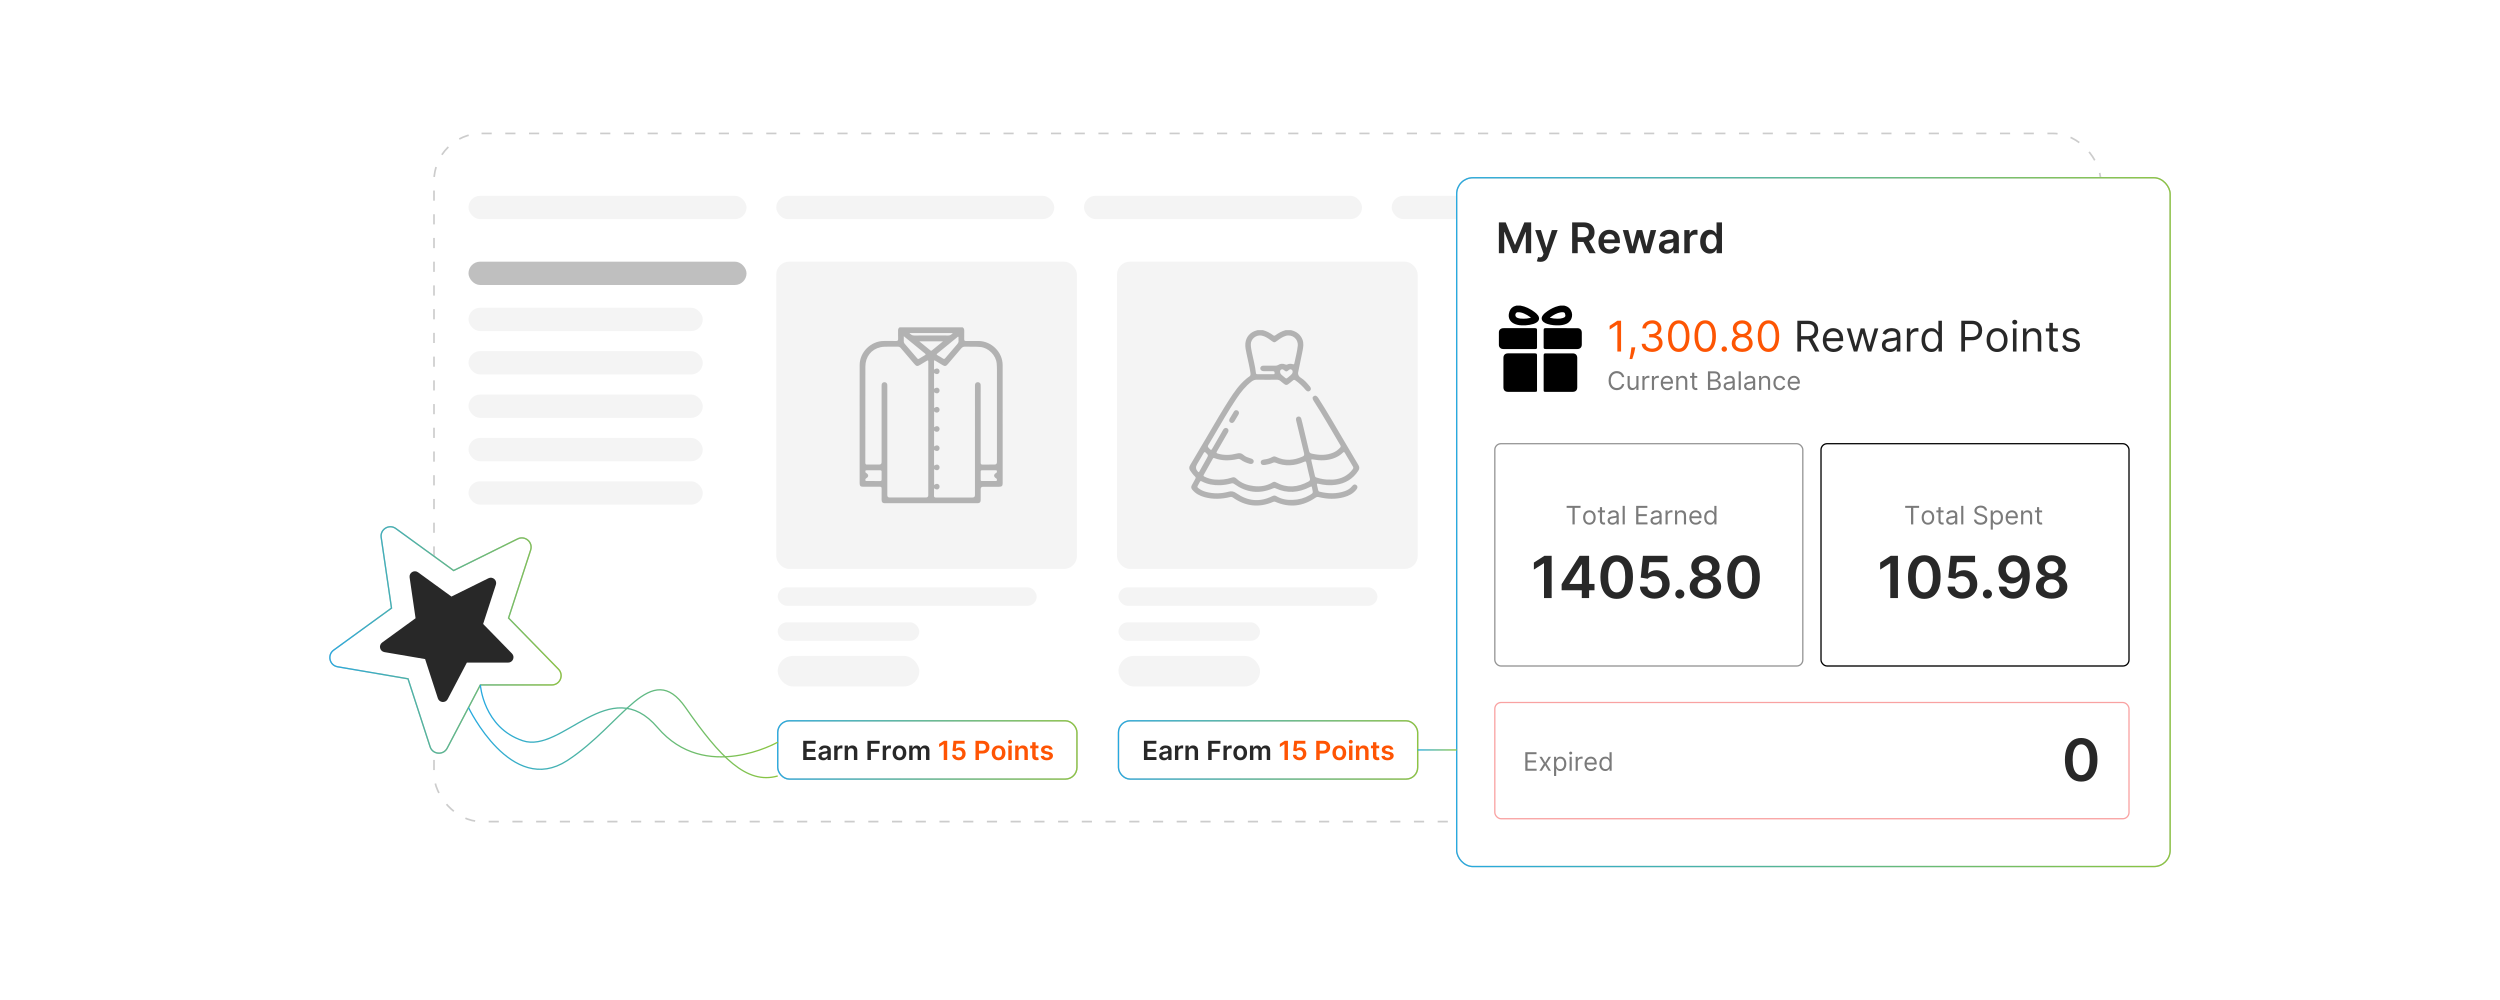 <?xml version="1.0" encoding="UTF-8"?><svg id="b" xmlns="http://www.w3.org/2000/svg" xmlns:xlink="http://www.w3.org/1999/xlink" viewBox="0 0 1000 400"><defs><filter id="c" x="567.28" y="55.625" width="316.32" height="306.72" filterUnits="userSpaceOnUse"><feOffset dx="0" dy="0"/><feGaussianBlur result="d" stdDeviation="5"/><feFlood flood-color="#8e8e8e" flood-opacity=".3"/><feComposite in2="d" operator="in"/><feComposite in="SourceGraphic"/></filter><linearGradient id="e" x1="582.403" y1="208.862" x2="868.319" y2="208.862" gradientUnits="userSpaceOnUse"><stop offset="0" stop-color="#26a9e0"/><stop offset="1" stop-color="#8bc53f"/></linearGradient><filter id="f" x="297.977" y="274.962" width="145.92" height="49.92" filterUnits="userSpaceOnUse"><feOffset dx="0" dy="0"/><feGaussianBlur result="g" stdDeviation="4.208"/><feFlood flood-color="#f26322" flood-opacity=".2"/><feComposite in2="g" operator="in"/><feComposite in="SourceGraphic"/></filter><linearGradient id="h" x1="310.827" y1="299.978" x2="431.039" y2="299.978" xlink:href="#e"/><filter id="i" x="434.297" y="274.962" width="145.92" height="49.92" filterUnits="userSpaceOnUse"><feOffset dx="0" dy="0"/><feGaussianBlur result="j" stdDeviation="4.208"/><feFlood flood-color="#f26322" flood-opacity=".2"/><feComposite in2="j" operator="in"/><feComposite in="SourceGraphic"/></filter><linearGradient id="k" x1="447.123" y1="299.978" x2="567.336" y2="299.978" xlink:href="#e"/><filter id="l" x="116.56" y="195.305" width="123.84" height="121.92" filterUnits="userSpaceOnUse"><feOffset dx="0" dy="0"/><feGaussianBlur result="m" stdDeviation="5"/><feFlood flood-color="#8e8e8e" flood-opacity=".3"/><feComposite in2="m" operator="in"/><feComposite in="SourceGraphic"/></filter><linearGradient id="n" x1="131.681" y1="255.986" x2="224.714" y2="255.986" xlink:href="#e"/><filter id="o" x="116.56" y="195.305" width="123.84" height="121.92" filterUnits="userSpaceOnUse"><feOffset dx="0" dy="0"/><feGaussianBlur result="p" stdDeviation="5"/><feFlood flood-color="#8e8e8e" flood-opacity=".3"/><feComposite in2="p" operator="in"/><feComposite in="SourceGraphic"/></filter><linearGradient id="q" x1="191.885" y1="288.487" x2="311.221" y2="288.487" xlink:href="#e"/><linearGradient id="r" x1="187.162" y1="293.484" x2="311.163" y2="293.484" xlink:href="#e"/><linearGradient id="s" x1="567.073" y1="299.978" x2="582.665" y2="299.978" xlink:href="#e"/></defs><rect x="173.598" y="53.379" width="666.667" height="275.264" rx="19.024" ry="19.024" fill="#fff" stroke="#ccc" stroke-dasharray="4.067 5.423" stroke-miterlimit="10" stroke-width=".678"/><rect x="187.399" y="78.32" width="111.212" height="9.331" rx="4.665" ry="4.665" fill="#f4f4f4"/><rect x="187.399" y="104.662" width="111.212" height="9.331" rx="4.665" ry="4.665" fill="#bfbfbf"/><rect x="187.399" y="123.097" width="93.712" height="9.331" rx="4.665" ry="4.665" fill="#f4f4f4"/><rect x="187.399" y="140.455" width="93.712" height="9.331" rx="4.665" ry="4.665" fill="#f4f4f4"/><rect x="187.399" y="157.813" width="93.712" height="9.331" rx="4.665" ry="4.665" fill="#f4f4f4"/><rect x="187.399" y="175.171" width="93.712" height="9.331" rx="4.665" ry="4.665" fill="#f4f4f4"/><rect x="187.399" y="192.529" width="93.712" height="9.331" rx="4.665" ry="4.665" fill="#f4f4f4"/><rect x="310.493" y="78.32" width="111.212" height="9.331" rx="4.665" ry="4.665" fill="#f4f4f4"/><rect x="433.588" y="78.32" width="111.212" height="9.331" rx="4.665" ry="4.665" fill="#f4f4f4"/><rect x="556.682" y="78.32" width="111.212" height="9.331" rx="4.665" ry="4.665" fill="#f4f4f4"/><rect x="761.545" y="78.32" width="64.918" height="9.331" rx="4.665" ry="4.665" fill="#f4f4f4"/><rect x="582.665" y="71.102" width="285.391" height="275.519" rx="6.472" ry="6.472" fill="#fff" filter="url(#c)" stroke="#ccc" stroke-miterlimit="10" stroke-width=".545"/><rect x="582.665" y="71.102" width="285.391" height="275.519" rx="6.472" ry="6.472" fill="none" stroke="url(#e)" stroke-miterlimit="10" stroke-width=".526"/><path d="M599.549,88.958h2.731l3.656,8.926h.144l3.656-8.926h2.731v12.317h-2.141v-8.462h-.114l-3.404,8.426h-1.6l-3.404-8.443h-.114v8.479h-2.141v-12.317Z" fill="#282828"/><path d="M616.153,104.739c-.297,0-.57-.022-.82-.069-.251-.046-.45-.099-.599-.159l.505-1.695c.316.092.6.136.848.132.249-.004.469-.081.659-.231s.352-.4.484-.749l.185-.499-3.35-9.43h2.31l2.129,6.976h.097l2.135-6.976h2.315l-3.699,10.355c-.172.489-.4.909-.685,1.261-.284.351-.632.619-1.043.806s-.901.279-1.471.279Z" fill="#282828"/><path d="M628.856,101.275v-12.317h4.619c.946,0,1.741.165,2.385.493.644.329,1.13.789,1.461,1.381.331.591.496,1.28.496,2.065,0,.79-.167,1.475-.502,2.054-.335.58-.827,1.026-1.477,1.342-.649.315-1.447.472-2.394.472h-3.29v-1.853h2.989c.554,0,1.007-.077,1.359-.231s.614-.381.785-.68c.17-.298.255-.666.255-1.103,0-.436-.086-.81-.259-1.121-.172-.31-.435-.548-.787-.71-.353-.162-.809-.243-1.365-.243h-2.045v10.452h-2.231ZM635.219,95.694l3.049,5.581h-2.49l-2.994-5.581h2.436Z" fill="#282828"/><path d="M643.866,101.456c-.926,0-1.725-.193-2.397-.581-.672-.387-1.188-.935-1.549-1.647-.36-.712-.541-1.551-.541-2.517,0-.95.182-1.785.544-2.505.363-.72.871-1.281,1.525-1.685.653-.402,1.421-.605,2.303-.605.569,0,1.107.092,1.615.274.507.182.956.464,1.347.845.392.381.699.865.924,1.452.225.588.336,1.286.336,2.096v.668h-7.571v-1.468h5.484c-.004-.417-.094-.788-.271-1.115-.176-.327-.422-.584-.736-.772s-.681-.283-1.098-.283c-.445,0-.836.107-1.173.322-.337.214-.599.495-.785.842-.185.347-.281.727-.285,1.14v1.281c0,.537.098.997.295,1.38.196.383.471.676.823.878.353.202.767.304,1.239.304.316,0,.604-.045.86-.136.256-.09.478-.223.667-.399s.331-.395.428-.655l2.032.229c-.128.537-.372,1.005-.731,1.404-.359.398-.817.707-1.374.926-.558.219-1.195.328-1.913.328Z" fill="#282828"/><path d="M651.722,101.275l-2.61-9.237h2.219l1.624,6.495h.084l1.66-6.495h2.195l1.66,6.459h.09l1.6-6.459h2.226l-2.616,9.237h-2.268l-1.731-6.243h-.127l-1.731,6.243h-2.273Z" fill="#282828"/><path d="M666.654,101.462c-.586,0-1.112-.105-1.579-.315-.467-.211-.836-.522-1.106-.935s-.406-.922-.406-1.527c0-.521.097-.952.289-1.293s.455-.614.787-.818c.333-.204.709-.359,1.128-.466s.854-.184,1.302-.231c.542-.057.981-.107,1.317-.153.337-.047.582-.118.737-.217.154-.099.231-.252.231-.46v-.036c0-.453-.135-.804-.403-1.053-.269-.248-.655-.373-1.161-.373-.533,0-.955.116-1.266.349-.31.233-.52.508-.628.824l-2.033-.288c.16-.561.425-1.032.794-1.411s.819-.663,1.353-.854c.533-.19,1.122-.286,1.768-.286.445,0,.889.053,1.329.157.441.103.844.275,1.209.514s.658.562.881.972c.223.408.334.92.334,1.533v6.183h-2.093v-1.269h-.072c-.132.256-.317.496-.557.718-.238.223-.537.401-.895.536-.359.134-.779.201-1.26.201ZM667.219,99.862c.438,0,.816-.088,1.137-.262.321-.175.568-.406.743-.694.175-.289.262-.604.262-.944v-1.089c-.068.057-.184.108-.346.156-.163.048-.344.09-.545.126-.2.036-.398.068-.595.097-.197.028-.367.052-.512.072-.324.044-.615.116-.872.217-.257.1-.459.239-.607.418-.148.178-.223.407-.223.689,0,.4.146.703.44.908.293.204.665.307,1.118.307Z" fill="#282828"/><path d="M673.727,101.275v-9.237h2.111v1.539h.097c.168-.533.458-.945.869-1.235.41-.291.881-.436,1.41-.436.12,0,.255.005.405.015.15.011.276.025.376.046v2.002c-.092-.031-.237-.06-.435-.087s-.391-.039-.574-.039c-.398,0-.753.085-1.067.256-.315.17-.562.406-.743.706-.181.301-.271.648-.271,1.041v5.431h-2.178Z" fill="#282828"/><path d="M683.873,101.437c-.726,0-1.375-.186-1.949-.559-.573-.373-1.026-.915-1.358-1.624-.333-.71-.5-1.572-.5-2.586,0-1.026.17-1.894.509-2.602s.797-1.243,1.374-1.605c.577-.363,1.221-.545,1.931-.545.541,0,.986.092,1.335.274.349.182.626.4.83.655s.363.494.476.719h.09v-4.607h2.183v12.317h-2.141v-1.455h-.132c-.112.225-.275.462-.487.712-.213.251-.493.465-.842.641-.35.177-.788.265-1.317.265ZM684.481,99.651c.461,0,.854-.125,1.179-.376.324-.25.571-.6.739-1.049.169-.449.253-.973.253-1.57,0-.597-.083-1.116-.25-1.558-.166-.44-.41-.783-.733-1.028-.322-.244-.719-.367-1.188-.367-.485,0-.891.127-1.215.379-.325.253-.569.602-.734,1.047-.164.445-.246.954-.246,1.527,0,.577.083,1.092.25,1.543.166.451.412.806.739,1.065s.729.388,1.206.388Z" fill="#282828"/><path d="M648.429,128.292v12.317h-1.492v-10.753h-.071l-3.008,1.996v-1.516l3.079-2.045h1.492Z" fill="#fd5503"/><path d="M654.106,138.926l-.097.649c-.067.457-.171.946-.31,1.467-.138.521-.281,1.013-.43,1.474s-.271.828-.367,1.101h-1.082c.052-.257.12-.595.204-1.017.084-.421.17-.891.256-1.41.086-.519.157-1.049.214-1.591l.071-.673h1.54Z" fill="#fd5503"/><path d="M660.865,140.777c-.794,0-1.5-.136-2.12-.408-.619-.273-1.11-.653-1.473-1.14-.363-.487-.56-1.054-.593-1.699h1.516c.032.397.168.738.409,1.025.24.286.555.508.944.664.389.157.819.235,1.293.235.529,0,.998-.093,1.407-.277.408-.185.73-.44.962-.769s.349-.71.349-1.143c0-.453-.112-.854-.337-1.2s-.553-.618-.986-.815c-.433-.196-.962-.295-1.587-.295h-.986v-1.323h.986c.488,0,.919-.088,1.29-.265.37-.176.661-.425.872-.745.21-.321.315-.698.315-1.131,0-.417-.093-.78-.276-1.089-.185-.309-.444-.549-.779-.722-.335-.172-.729-.259-1.182-.259-.425,0-.825.077-1.2.231s-.681.377-.917.668-.365.641-.385,1.05h-1.443c.024-.645.219-1.212.583-1.699.365-.487.843-.867,1.435-1.14s1.242-.409,1.952-.409c.762,0,1.415.153,1.96.46.546.307.965.711,1.257,1.212.293.501.44,1.043.44,1.624,0,.693-.182,1.285-.544,1.774-.363.489-.856.827-1.477,1.016v.097c.777.128,1.385.458,1.822.989.436.531.655,1.188.655,1.97,0,.67-.182,1.27-.544,1.801-.363.531-.857.949-1.482,1.254-.626.305-1.338.457-2.136.457Z" fill="#fd5503"/><path d="M671.498,140.777c-.905,0-1.678-.247-2.315-.742-.637-.495-1.124-1.215-1.461-2.159s-.505-2.086-.505-3.425c0-1.331.169-2.469.508-3.413s.828-1.666,1.468-2.165,1.408-.749,2.306-.749c.898,0,1.667.25,2.307.749s1.129,1.221,1.468,2.165.508,2.082.508,3.413c0,1.339-.168,2.481-.505,3.425s-.824,1.664-1.462,2.159c-.637.495-1.409.742-2.315.742ZM671.498,139.455c.898,0,1.596-.434,2.094-1.3.497-.865.745-2.101.745-3.704,0-1.066-.113-1.975-.34-2.725s-.551-1.321-.974-1.714c-.424-.394-.932-.59-1.525-.59-.89,0-1.585.439-2.087,1.315-.501.876-.751,2.114-.751,3.714,0,1.066.112,1.973.337,2.718.224.746.548,1.313.971,1.702s.934.584,1.53.584Z" fill="#fd5503"/><path d="M682.082,140.777c-.905,0-1.678-.247-2.315-.742-.637-.495-1.124-1.215-1.461-2.159s-.505-2.086-.505-3.425c0-1.331.169-2.469.508-3.413s.828-1.666,1.468-2.165,1.408-.749,2.306-.749c.898,0,1.667.25,2.307.749s1.129,1.221,1.468,2.165.508,2.082.508,3.413c0,1.339-.168,2.481-.505,3.425s-.824,1.664-1.462,2.159c-.637.495-1.409.742-2.315.742ZM682.082,139.455c.898,0,1.596-.434,2.094-1.3.497-.865.745-2.101.745-3.704,0-1.066-.113-1.975-.34-2.725s-.551-1.321-.974-1.714c-.424-.394-.932-.59-1.525-.59-.89,0-1.585.439-2.087,1.315-.501.876-.751,2.114-.751,3.714,0,1.066.112,1.973.337,2.718.224.746.548,1.313.971,1.702s.934.584,1.53.584Z" fill="#fd5503"/><path d="M689.708,140.706c-.296,0-.551-.106-.764-.319-.212-.212-.318-.467-.318-.764s.106-.551.318-.764c.213-.213.468-.319.764-.319.297,0,.552.106.765.319.212.213.318.467.318.764,0,.196-.049.377-.147.541-.099.165-.229.296-.391.395-.162.098-.344.147-.545.147Z" fill="#fd5503"/><path d="M696.878,140.777c-.826,0-1.555-.146-2.187-.441s-1.124-.702-1.477-1.221c-.352-.519-.527-1.112-.523-1.777-.004-.521.099-1.004.307-1.446.209-.443.494-.815.857-1.113.362-.298.769-.487,1.218-.568v-.072c-.59-.152-1.059-.483-1.407-.995-.349-.511-.521-1.094-.518-1.747-.004-.625.154-1.185.476-1.678.32-.493.763-.882,1.326-1.167.564-.284,1.206-.427,1.928-.427.713,0,1.351.143,1.912.427.561.285,1.003.674,1.326,1.167.322.493.486,1.053.49,1.678-.004.653-.182,1.236-.532,1.747-.352.512-.815.843-1.393.995v.072c.445.081.846.271,1.203.568.356.299.642.67.854,1.113.213.442.321.925.325,1.446-.004.665-.184,1.258-.538,1.777-.355.519-.847.926-1.474,1.221-.628.295-1.353.441-2.174.441ZM696.878,139.455c.557,0,1.038-.091,1.443-.272.404-.18.717-.435.938-.764.221-.328.333-.713.337-1.154-.004-.465-.124-.876-.36-1.233-.237-.356-.559-.637-.966-.842-.407-.204-.871-.307-1.392-.307-.525,0-.994.102-1.404.307-.411.205-.734.485-.969.842-.234.357-.35.769-.346,1.233-.004.441.103.826.321,1.154.219.329.532.584.941.764.409.181.894.272,1.456.272ZM696.878,133.609c.44,0,.833-.089,1.176-.265.343-.177.612-.424.809-.74s.297-.688.301-1.112c-.004-.417-.102-.781-.295-1.092s-.459-.551-.8-.722-.738-.256-1.19-.256c-.462,0-.864.085-1.209.256s-.611.411-.8.722-.281.675-.277,1.092c-.004.425.092.796.286,1.112s.464.564.809.74c.345.176.742.265,1.191.265Z" fill="#fd5503"/><path d="M707.39,140.777c-.905,0-1.678-.247-2.315-.742-.637-.495-1.124-1.215-1.461-2.159s-.505-2.086-.505-3.425c0-1.331.169-2.469.508-3.413s.828-1.666,1.468-2.165,1.408-.749,2.306-.749c.898,0,1.667.25,2.307.749s1.129,1.221,1.468,2.165.508,2.082.508,3.413c0,1.339-.168,2.481-.505,3.425s-.824,1.664-1.462,2.159c-.637.495-1.409.742-2.315.742ZM707.39,139.455c.898,0,1.596-.434,2.094-1.3.497-.865.745-2.101.745-3.704,0-1.066-.113-1.975-.34-2.725s-.551-1.321-.974-1.714c-.424-.394-.932-.59-1.525-.59-.89,0-1.585.439-2.087,1.315-.501.876-.751,2.114-.751,3.714,0,1.066.112,1.973.337,2.718.224.746.548,1.313.971,1.702s.934.584,1.53.584Z" fill="#fd5503"/><path d="M718.938,140.609v-12.317h4.162c.962,0,1.752.164,2.369.49.618.327,1.075.775,1.372,1.345.296.569.444,1.217.444,1.942s-.148,1.369-.444,1.931c-.297.561-.752,1.001-1.365,1.32-.614.318-1.397.477-2.352.477h-3.368v-1.347h3.319c.658,0,1.188-.097,1.591-.289.403-.192.696-.466.878-.821.183-.354.274-.778.274-1.272s-.093-.924-.277-1.293-.478-.654-.884-.857c-.405-.202-.94-.304-1.605-.304h-2.622v10.994h-1.492ZM724.735,135.076l3.031,5.533h-1.732l-2.982-5.533h1.684Z" fill="#282828"/><path d="M733.443,140.802c-.89,0-1.656-.197-2.3-.593-.644-.395-1.139-.947-1.485-1.659-.348-.712-.52-1.541-.52-2.487s.173-1.781.52-2.505c.347-.724.831-1.289,1.455-1.696.623-.406,1.352-.61,2.186-.61.481,0,.957.081,1.426.241s.896.42,1.281.778c.385.359.691.833.92,1.423.229.589.343,1.315.343,2.177v.602h-7.121v-1.227h5.678c0-.521-.103-.986-.31-1.395-.207-.409-.499-.731-.878-.969-.379-.236-.825-.354-1.339-.354-.565,0-1.053.14-1.464.418s-.727.641-.947,1.086c-.221.444-.331.922-.331,1.431v.818c0,.697.121,1.288.364,1.772.242.482.58.85,1.014,1.101.433.25.935.375,1.509.375.373,0,.711-.053,1.014-.159.303-.105.565-.267.785-.48.22-.215.391-.482.511-.804l1.371.386c-.144.465-.387.873-.728,1.224s-.762.623-1.263.817-1.065.292-1.69.292Z" fill="#282828"/><path d="M741.526,140.609l-2.814-9.237h1.492l1.996,7.072h.097l1.973-7.072h1.516l1.948,7.048h.096l1.997-7.048h1.491l-2.814,9.237h-1.395l-2.021-7.097h-.144l-2.021,7.097h-1.395Z" fill="#282828"/><path d="M755.912,140.826c-.586,0-1.117-.111-1.594-.334-.477-.223-.856-.545-1.137-.969-.281-.423-.421-.935-.421-1.536,0-.529.104-.959.312-1.29s.487-.591.836-.779.734-.329,1.158-.424c.423-.094.849-.169,1.277-.226.561-.072,1.018-.127,1.368-.165.352-.038.607-.103.77-.195.162-.093.243-.253.243-.481v-.048c0-.594-.161-1.055-.484-1.384-.322-.328-.81-.493-1.464-.493-.678,0-1.209.148-1.594.445s-.656.613-.812.95l-1.347-.481c.24-.56.562-.999.965-1.313.403-.315.844-.535,1.323-.662.479-.126.951-.19,1.416-.19.297,0,.639.035,1.025.105.388.07.762.214,1.125.431.363.216.665.543.905.98.24.438.36,1.022.36,1.757v6.086h-1.419v-1.251h-.072c-.096.2-.257.415-.481.644s-.522.423-.895.583c-.373.161-.828.241-1.365.241ZM756.129,139.551c.56,0,1.035-.11,1.422-.331.387-.22.68-.505.878-.854s.298-.716.298-1.101v-1.299c-.06.072-.191.137-.394.195-.203.058-.435.108-.698.15s-.517.078-.764.108c-.246.029-.446.055-.599.075-.368.048-.712.125-1.031.231-.318.106-.575.265-.769.475-.194.211-.292.496-.292.857,0,.493.184.865.551,1.115.366.251.833.376,1.398.376Z" fill="#282828"/><path d="M762.744,140.609v-9.237h1.371v1.395h.097c.168-.457.473-.827.914-1.112.441-.284.939-.427,1.491-.427.104,0,.234.002.392.006.156.004.274.01.354.018v1.443c-.048-.012-.157-.03-.328-.057-.17-.026-.35-.039-.538-.039-.449,0-.849.093-1.199.279-.352.186-.628.443-.83.77-.203.326-.304.698-.304,1.115v5.846h-1.42Z" fill="#282828"/><path d="M772.535,140.802c-.769,0-1.449-.195-2.039-.586-.589-.392-1.05-.944-1.383-1.66s-.499-1.562-.499-2.541c0-.971.166-1.812.499-2.526.333-.713.796-1.265,1.39-1.653.593-.389,1.278-.584,2.057-.584.602,0,1.077.1,1.428.298.352.198.62.423.807.674s.331.456.435.616h.12v-4.547h1.42v12.317h-1.371v-1.419h-.169c-.104.168-.253.38-.445.634-.192.255-.467.481-.823.68-.357.198-.832.298-1.426.298ZM772.727,139.526c.569,0,1.051-.148,1.443-.447.394-.299.691-.714.896-1.245.204-.531.307-1.145.307-1.844,0-.69-.101-1.294-.301-1.812-.2-.519-.497-.925-.89-1.216-.394-.29-.879-.435-1.456-.435-.602,0-1.102.153-1.5.46-.399.307-.698.722-.896,1.245s-.298,1.109-.298,1.759c0,.658.102,1.254.304,1.789.202.536.503.961.902,1.275.398.315.895.472,1.488.472Z" fill="#282828"/><path d="M784.515,140.609v-12.317h4.162c.966,0,1.757.174,2.372.52.616.347,1.072.815,1.369,1.404.296.59.444,1.247.444,1.973s-.147,1.386-.441,1.978c-.295.594-.749,1.065-1.362,1.417-.613.351-1.399.525-2.357.525h-2.983v-1.322h2.935c.662,0,1.193-.114,1.594-.343.401-.229.693-.539.875-.93.183-.391.274-.833.274-1.326s-.092-.934-.274-1.323c-.182-.389-.476-.694-.881-.917s-.942-.334-1.611-.334h-2.622v10.994h-1.492Z" fill="#282828"/><path d="M798.828,140.802c-.834,0-1.565-.198-2.192-.596-.627-.397-1.116-.952-1.467-1.666-.352-.713-.526-1.547-.526-2.501,0-.963.175-1.803.526-2.521.351-.718.84-1.274,1.467-1.672.628-.397,1.358-.596,2.192-.596s1.565.199,2.192.596c.627.398,1.116.954,1.468,1.672.351.718.525,1.558.525,2.521,0,.954-.175,1.788-.525,2.501-.352.714-.841,1.27-1.468,1.666-.628.398-1.358.596-2.192.596ZM798.828,139.526c.634,0,1.155-.162,1.563-.486.409-.325.712-.752.908-1.281s.295-1.103.295-1.72c0-.618-.099-1.193-.295-1.727s-.499-.964-.908-1.293c-.408-.329-.93-.493-1.563-.493s-1.154.164-1.563.493-.712.76-.908,1.293-.295,1.108-.295,1.727c0,.617.099,1.19.295,1.72s.499.956.908,1.281c.409.324.93.486,1.563.486Z" fill="#282828"/><path d="M805.9,129.832c-.276,0-.514-.094-.713-.282-.198-.189-.297-.415-.297-.68s.099-.491.297-.68c.199-.189.436-.283.713-.283.277,0,.515.095.713.283s.298.415.298.68-.1.491-.298.68-.435.282-.713.282ZM805.179,140.609v-9.237h1.42v9.237h-1.42Z" fill="#282828"/><path d="M810.616,135.053v5.557h-1.42v-9.237h1.371v1.443h.121c.216-.47.545-.848.986-1.134.44-.287,1.01-.431,1.708-.431.625,0,1.172.128,1.642.382.469.255.834.64,1.095,1.155.26.516.391,1.166.391,1.951v5.87h-1.419v-5.773c0-.726-.189-1.292-.565-1.699s-.894-.61-1.552-.61c-.453,0-.857.099-1.212.295-.355.196-.635.483-.839.859-.205.377-.307.834-.307,1.372Z" fill="#282828"/><path d="M823.125,131.372v1.202h-4.787v-1.202h4.787ZM819.733,129.158h1.419v8.805c0,.401.06.701.178.899s.271.331.457.397c.186.066.384.1.592.1.157,0,.285-.009.386-.027.1-.018.18-.033.24-.045l.289,1.275c-.097.036-.231.073-.403.111-.173.038-.391.057-.655.057-.401,0-.793-.086-1.176-.259-.383-.172-.7-.435-.95-.787-.251-.353-.376-.798-.376-1.336v-9.19Z" fill="#282828"/><path d="M831.81,133.44l-1.275.361c-.08-.213-.197-.42-.352-.623-.154-.202-.364-.37-.629-.502-.265-.133-.604-.198-1.017-.198-.565,0-1.035.129-1.41.388s-.562.586-.562.983c0,.352.129.632.386.836.256.204.657.375,1.202.511l1.371.337c.826.201,1.441.507,1.847.917.405.411.607.94.607,1.585,0,.529-.151,1.003-.454,1.42s-.725.745-1.266.986c-.541.24-1.171.36-1.889.36-.942,0-1.722-.204-2.34-.613-.617-.409-1.008-1.007-1.173-1.792l1.348-.337c.128.497.372.87.731,1.118.359.249.829.373,1.41.373.662,0,1.188-.142,1.579-.424.391-.283.586-.622.586-1.02,0-.32-.112-.59-.336-.809-.225-.219-.569-.382-1.035-.49l-1.539-.361c-.847-.2-1.467-.512-1.861-.935-.396-.423-.593-.953-.593-1.591,0-.521.147-.982.442-1.384.294-.4.697-.716,1.209-.944.511-.229,1.091-.343,1.74-.343.915,0,1.633.201,2.156.602.523.401.895.931,1.116,1.588Z" fill="#282828"/><path d="M649.697,150.856h-.899c-.053-.259-.145-.486-.277-.682-.132-.196-.291-.361-.478-.495s-.395-.235-.622-.303c-.227-.067-.464-.102-.71-.102-.45,0-.856.114-1.22.341-.364.228-.653.562-.867,1.005-.214.441-.32.984-.32,1.627,0,.644.106,1.185.32,1.628s.503.777.867,1.005c.363.227.769.341,1.22.341.246,0,.483-.034.71-.102.228-.068.435-.169.622-.303.188-.135.347-.3.478-.497s.225-.424.277-.68h.899c-.067.38-.191.719-.37,1.019s-.401.555-.667.764-.564.368-.894.477-.683.163-1.057.163c-.634,0-1.196-.154-1.69-.464s-.881-.749-1.164-1.32c-.283-.57-.424-1.247-.424-2.03,0-.782.141-1.459.424-2.03.283-.57.671-1.01,1.164-1.319s1.056-.464,1.69-.464c.374,0,.727.055,1.057.163s.628.268.894.477.488.463.667.762c.179.298.303.639.37,1.02Z" fill="#7a7a7a"/><path d="M654.541,153.685v-3.292h.856v5.568h-.856v-.942h-.059c-.13.282-.333.522-.609.72-.275.196-.623.295-1.044.295-.348,0-.657-.076-.928-.23-.271-.154-.483-.386-.639-.696-.154-.31-.231-.703-.231-1.177v-3.538h.856v3.481c0,.405.114.73.343.972.229.241.52.362.875.362.213,0,.43-.055.651-.163.221-.109.407-.275.559-.501.15-.225.227-.511.227-.858Z" fill="#7a7a7a"/><path d="M656.963,155.961v-5.568h.826v.841h.059c.102-.275.285-.499.551-.671s.565-.257.899-.257c.062,0,.142.001.235.003.095.003.166.006.214.011v.87c-.029-.007-.095-.019-.197-.034s-.211-.023-.325-.023c-.271,0-.512.057-.723.169-.212.112-.379.267-.5.464-.122.197-.184.421-.184.672v3.524h-.856Z" fill="#7a7a7a"/><path d="M660.762,155.961v-5.568h.826v.841h.059c.102-.275.285-.499.551-.671s.565-.257.899-.257c.062,0,.142.001.235.003.095.003.166.006.214.011v.87c-.029-.007-.095-.019-.197-.034s-.211-.023-.325-.023c-.271,0-.512.057-.723.169-.212.112-.379.267-.5.464-.122.197-.184.421-.184.672v3.524h-.856Z" fill="#7a7a7a"/><path d="M666.896,156.077c-.537,0-.999-.119-1.387-.357-.389-.238-.686-.571-.895-1.001-.209-.429-.314-.929-.314-1.499s.104-1.073.314-1.51.501-.777.877-1.022.815-.368,1.318-.368c.29,0,.576.049.859.145.282.097.54.253.771.47.232.216.417.502.555.857.138.354.207.792.207,1.312v.362h-4.293v-.74h3.423c0-.314-.062-.594-.186-.841-.125-.246-.301-.44-.529-.584-.229-.143-.498-.214-.807-.214-.341,0-.636.084-.883.252-.248.168-.439.387-.571.655-.133.268-.199.556-.199.862v.493c0,.421.073.776.219,1.067.146.292.351.513.611.664.261.15.565.227.91.227.225,0,.428-.032.61-.097.183-.064.341-.16.474-.29.133-.129.235-.29.308-.483l.827.231c-.087.28-.233.526-.439.738-.206.211-.46.376-.762.493s-.642.176-1.019.176Z" fill="#7a7a7a"/><path d="M671.362,152.611v3.35h-.856v-5.568h.826v.87h.073c.13-.283.328-.511.594-.684.267-.173.609-.26,1.03-.26.377,0,.707.077.989.231.283.153.503.386.66.696s.235.703.235,1.177v3.538h-.856v-3.481c0-.438-.113-.779-.341-1.024s-.539-.368-.935-.368c-.273,0-.517.06-.731.178-.214.119-.382.292-.506.519-.123.228-.185.503-.185.827Z" fill="#7a7a7a"/><path d="M678.903,150.393v.725h-2.886v-.725h2.886ZM676.858,149.058h.856v5.309c0,.241.036.422.107.542.071.119.163.199.275.239.112.039.231.06.356.06.095,0,.172-.006.232-.017s.108-.019.145-.027l.174.769c-.059.022-.14.044-.243.067-.103.022-.235.034-.396.034-.241,0-.477-.052-.708-.155-.231-.104-.422-.263-.573-.476-.151-.212-.227-.48-.227-.805v-5.54Z" fill="#7a7a7a"/><path d="M683.182,155.961v-7.425h2.596c.517,0,.943.089,1.279.267s.586.415.751.714c.164.299.246.629.246.991,0,.319-.056.583-.168.791s-.26.372-.442.493c-.183.12-.381.21-.593.268v.073c.227.014.455.094.685.239.231.144.422.352.577.623.154.271.231.602.231.993,0,.373-.084.707-.254,1.005-.169.297-.435.533-.801.707s-.84.261-1.425.261h-2.683ZM684.08,151.799h1.668c.271,0,.516-.053.734-.159s.393-.257.522-.45c.129-.193.193-.42.193-.682,0-.326-.113-.604-.341-.832-.228-.228-.587-.342-1.08-.342h-1.697v2.465ZM684.08,155.163h1.784c.587,0,1.005-.114,1.253-.343.247-.228.371-.505.371-.832,0-.251-.064-.483-.192-.697-.128-.214-.31-.386-.547-.515-.237-.13-.518-.194-.842-.194h-1.827v2.581Z" fill="#7a7a7a"/><path d="M691.346,156.092c-.352,0-.673-.067-.961-.201-.287-.135-.516-.329-.685-.584-.169-.255-.253-.564-.253-.927,0-.318.062-.578.189-.777.125-.199.293-.355.504-.47.21-.113.442-.198.697-.255.255-.058.512-.102.77-.137.339-.043.613-.076.825-.1.211-.022.366-.061.464-.117s.146-.152.146-.29v-.029c0-.357-.097-.636-.291-.834-.195-.198-.489-.297-.883-.297-.409,0-.73.089-.961.268-.232.179-.396.37-.489.573l-.812-.29c.144-.339.339-.603.582-.792.243-.19.509-.323.798-.399.288-.076.573-.114.854-.114.179,0,.385.021.618.064.233.043.459.129.678.26.219.13.4.327.546.591.144.264.218.616.218,1.059v3.669h-.856v-.754h-.043c-.059.121-.155.25-.29.388-.136.138-.315.255-.54.352s-.499.145-.823.145ZM691.477,155.323c.338,0,.624-.066.857-.2.232-.133.409-.304.529-.515.119-.21.179-.432.179-.663v-.783c-.036.044-.115.083-.237.118s-.262.065-.42.09c-.159.025-.312.048-.461.065-.148.019-.269.033-.36.046-.223.028-.43.075-.622.14-.192.064-.347.159-.464.286s-.176.299-.176.517c0,.297.11.521.331.673.222.15.503.227.844.227Z" fill="#7a7a7a"/><path d="M696.32,148.536v7.425h-.856v-7.425h.856Z" fill="#7a7a7a"/><path d="M699.525,156.092c-.352,0-.673-.067-.961-.201-.287-.135-.516-.329-.685-.584-.169-.255-.253-.564-.253-.927,0-.318.062-.578.189-.777.125-.199.293-.355.504-.47.21-.113.442-.198.697-.255.255-.058.512-.102.77-.137.339-.043.613-.076.825-.1.211-.022.366-.061.464-.117s.146-.152.146-.29v-.029c0-.357-.097-.636-.291-.834-.195-.198-.489-.297-.883-.297-.409,0-.73.089-.961.268-.232.179-.396.37-.489.573l-.812-.29c.144-.339.339-.603.582-.792.243-.19.509-.323.798-.399.288-.076.573-.114.854-.114.179,0,.385.021.618.064.233.043.459.129.678.26.219.13.4.327.546.591.144.264.218.616.218,1.059v3.669h-.856v-.754h-.043c-.059.121-.155.25-.29.388-.136.138-.315.255-.54.352s-.499.145-.823.145ZM699.656,155.323c.338,0,.624-.066.857-.2.232-.133.409-.304.529-.515.119-.21.179-.432.179-.663v-.783c-.036.044-.115.083-.237.118s-.262.065-.42.09c-.159.025-.312.048-.461.065-.148.019-.269.033-.36.046-.223.028-.43.075-.622.14-.192.064-.347.159-.464.286s-.176.299-.176.517c0,.297.11.521.331.673.222.15.503.227.844.227Z" fill="#7a7a7a"/><path d="M704.499,152.611v3.35h-.856v-5.568h.826v.87h.073c.13-.283.328-.511.594-.684.267-.173.609-.26,1.03-.26.377,0,.707.077.989.231.283.153.503.386.66.696s.235.703.235,1.177v3.538h-.856v-3.481c0-.438-.113-.779-.341-1.024s-.539-.368-.935-.368c-.273,0-.517.06-.731.178-.214.119-.382.292-.506.519-.123.228-.185.503-.185.827Z" fill="#7a7a7a"/><path d="M711.88,156.077c-.521,0-.971-.123-1.349-.37-.377-.246-.667-.586-.87-1.019-.202-.433-.304-.927-.304-1.482,0-.566.104-1.065.314-1.5.209-.434.501-.773.877-1.019s.815-.368,1.318-.368c.392,0,.744.073,1.059.218.314.145.571.349.771.609.201.261.325.565.374.913h-.856c-.065-.254-.21-.478-.434-.676s-.523-.296-.901-.296c-.333,0-.625.087-.875.26s-.444.416-.584.729c-.139.314-.208.68-.208,1.101,0,.43.068.805.205,1.124.136.318.329.566.58.743.25.176.544.265.882.265.223,0,.425-.039.606-.116.182-.077.335-.189.461-.334.126-.144.215-.318.269-.521h.856c-.049.328-.168.624-.357.887-.19.262-.44.47-.75.623s-.672.231-1.083.231Z" fill="#7a7a7a"/><path d="M717.652,156.077c-.537,0-.999-.119-1.387-.357-.389-.238-.686-.571-.895-1.001-.209-.429-.314-.929-.314-1.499s.104-1.073.314-1.51.501-.777.877-1.022.815-.368,1.318-.368c.29,0,.576.049.859.145.282.097.54.253.771.47.232.216.417.502.555.857.138.354.207.792.207,1.312v.362h-4.293v-.74h3.423c0-.314-.062-.594-.186-.841-.125-.246-.301-.44-.529-.584-.229-.143-.498-.214-.807-.214-.341,0-.636.084-.883.252-.248.168-.439.387-.571.655-.133.268-.199.556-.199.862v.493c0,.421.073.776.219,1.067.146.292.351.513.611.664.261.15.565.227.91.227.225,0,.428-.032.61-.097.183-.064.341-.16.474-.29.133-.129.235-.29.308-.483l.827.231c-.087.28-.233.526-.439.738-.206.211-.46.376-.762.493s-.642.176-1.019.176Z" fill="#7a7a7a"/><path d="M626.651,203.138v-.798h5.568v.798h-2.335v6.627h-.898v-6.627h-2.335Z" fill="#7a7a7a"/><path d="M635.758,209.881c-.502,0-.942-.12-1.321-.359-.378-.239-.673-.574-.885-1.004-.211-.431-.316-.933-.316-1.508,0-.58.105-1.087.316-1.52.212-.433.507-.769.885-1.008.379-.239.819-.359,1.321-.359.503,0,.943.12,1.322.359.378.239.673.575.885,1.008.211.433.316.94.316,1.52,0,.575-.105,1.077-.316,1.508-.212.43-.507.765-.885,1.004-.379.239-.819.359-1.322.359ZM635.758,209.112c.383,0,.696-.098.943-.294.246-.195.429-.453.547-.772.119-.318.178-.664.178-1.036,0-.373-.059-.72-.178-1.041-.118-.321-.301-.581-.547-.779-.247-.198-.56-.298-.943-.298-.382,0-.695.1-.942.298-.246.198-.429.458-.547.779-.119.321-.178.668-.178,1.041,0,.372.059.718.178,1.036.118.319.301.577.547.772.247.196.56.294.942.294Z" fill="#7a7a7a"/><path d="M642.009,204.196v.725h-2.886v-.725h2.886ZM639.964,202.861h.856v5.309c0,.241.036.422.107.542.071.119.163.199.275.239.112.039.231.06.356.06.095,0,.172-.006.232-.017s.108-.019.145-.027l.174.769c-.059.022-.14.044-.243.067-.103.022-.235.034-.396.034-.241,0-.477-.052-.708-.155-.231-.104-.422-.263-.573-.476-.151-.212-.227-.48-.227-.805v-5.54Z" fill="#7a7a7a"/><path d="M644.938,209.895c-.352,0-.673-.067-.961-.201-.287-.135-.516-.329-.685-.584-.169-.255-.253-.564-.253-.927,0-.318.062-.578.189-.777.125-.199.293-.355.504-.47.21-.113.442-.198.697-.255.255-.058.512-.102.77-.137.339-.043.613-.076.825-.1.211-.022.366-.061.464-.117s.146-.152.146-.29v-.029c0-.357-.097-.636-.291-.834-.195-.198-.489-.297-.883-.297-.409,0-.73.089-.961.268-.232.179-.396.37-.489.573l-.812-.29c.144-.339.339-.603.582-.792.243-.19.509-.323.798-.399.288-.076.573-.114.854-.114.179,0,.385.021.618.064.233.043.459.129.678.26.219.13.4.327.546.591.144.264.218.616.218,1.059v3.669h-.856v-.754h-.043c-.059.121-.155.25-.29.388-.136.138-.315.255-.54.352s-.499.145-.823.145ZM645.069,209.127c.338,0,.624-.066.857-.2.232-.133.409-.304.529-.515.119-.21.179-.432.179-.663v-.783c-.036.044-.115.083-.237.118s-.262.065-.42.09c-.159.025-.312.048-.461.065-.148.019-.269.033-.36.046-.223.028-.43.075-.622.14-.192.064-.347.159-.464.286s-.176.299-.176.517c0,.297.11.521.331.673.222.15.503.227.844.227Z" fill="#7a7a7a"/><path d="M649.912,202.34v7.425h-.856v-7.425h.856Z" fill="#7a7a7a"/><path d="M654.466,209.764v-7.425h4.481v.798h-3.582v2.509h3.351v.797h-3.351v2.523h3.641v.798h-4.539Z" fill="#7a7a7a"/><path d="M662.094,209.895c-.352,0-.673-.067-.961-.201-.287-.135-.516-.329-.685-.584-.169-.255-.253-.564-.253-.927,0-.318.062-.578.189-.777.125-.199.293-.355.504-.47.21-.113.442-.198.697-.255.255-.058.512-.102.77-.137.339-.043.613-.076.825-.1.211-.022.366-.061.464-.117s.146-.152.146-.29v-.029c0-.357-.097-.636-.291-.834-.195-.198-.489-.297-.883-.297-.409,0-.73.089-.961.268-.232.179-.396.37-.489.573l-.812-.29c.144-.339.339-.603.582-.792.243-.19.509-.323.798-.399.288-.076.573-.114.854-.114.179,0,.385.021.618.064.233.043.459.129.678.26.219.13.4.327.546.591.144.264.218.616.218,1.059v3.669h-.856v-.754h-.043c-.059.121-.155.25-.29.388-.136.138-.315.255-.54.352s-.499.145-.823.145ZM662.225,209.127c.338,0,.624-.066.857-.2.232-.133.409-.304.529-.515.119-.21.179-.432.179-.663v-.783c-.036.044-.115.083-.237.118s-.262.065-.42.09c-.159.025-.312.048-.461.065-.148.019-.269.033-.36.046-.223.028-.43.075-.622.14-.192.064-.347.159-.464.286s-.176.299-.176.517c0,.297.11.521.331.673.222.15.503.227.844.227Z" fill="#7a7a7a"/><path d="M666.212,209.764v-5.568h.826v.841h.059c.102-.275.285-.499.551-.671s.565-.257.899-.257c.062,0,.142.001.235.003.095.003.166.006.214.011v.87c-.029-.007-.095-.019-.197-.034s-.211-.023-.325-.023c-.271,0-.512.057-.723.169-.212.112-.379.267-.5.464-.122.197-.184.421-.184.672v3.524h-.856Z" fill="#7a7a7a"/><path d="M670.867,206.415v3.35h-.856v-5.568h.826v.87h.073c.13-.283.328-.511.594-.684.267-.173.609-.26,1.03-.26.377,0,.707.077.989.231.283.153.503.386.66.696s.235.703.235,1.177v3.538h-.856v-3.481c0-.438-.113-.779-.341-1.024s-.539-.368-.935-.368c-.273,0-.517.06-.731.178-.214.119-.382.292-.506.519-.123.228-.185.503-.185.827Z" fill="#7a7a7a"/><path d="M678.321,209.881c-.537,0-.999-.119-1.387-.357-.389-.238-.686-.571-.895-1.001-.209-.429-.314-.929-.314-1.499s.104-1.073.314-1.51.501-.777.877-1.022.815-.368,1.318-.368c.29,0,.576.049.859.145.282.097.54.253.771.47.232.216.417.502.555.857.138.354.207.792.207,1.312v.362h-4.293v-.74h3.423c0-.314-.062-.594-.186-.841-.125-.246-.301-.44-.529-.584-.229-.143-.498-.214-.807-.214-.341,0-.636.084-.883.252-.248.168-.439.387-.571.655-.133.268-.199.556-.199.862v.493c0,.421.073.776.219,1.067.146.292.351.513.611.664.261.15.565.227.91.227.225,0,.428-.032.61-.097.183-.064.341-.16.474-.29.133-.129.235-.29.308-.483l.827.231c-.087.28-.233.526-.439.738-.206.211-.46.376-.762.493s-.642.176-1.019.176Z" fill="#7a7a7a"/><path d="M684.035,209.881c-.464,0-.874-.118-1.228-.353-.355-.235-.634-.569-.834-1.001-.201-.432-.301-.941-.301-1.531,0-.585.1-1.093.301-1.523.2-.43.479-.762.837-.997.358-.234.771-.352,1.24-.352.362,0,.649.06.861.18.211.12.373.255.485.406s.2.275.263.371h.073v-2.74h.856v7.425h-.827v-.856h-.102c-.062.102-.152.229-.268.383-.116.153-.282.29-.497.409-.215.12-.502.18-.859.18ZM684.151,209.112c.343,0,.633-.09.87-.271.236-.18.417-.43.54-.75s.185-.691.185-1.111c0-.416-.06-.78-.181-1.094-.121-.312-.3-.557-.537-.731-.236-.176-.529-.264-.877-.264-.362,0-.664.093-.904.277-.241.185-.421.435-.54.751-.12.315-.18.669-.18,1.06,0,.397.06.756.183,1.078.122.323.304.579.544.769.24.19.54.285.897.285Z" fill="#7a7a7a"/><path d="M620.663,222.333v16.898h-3.062v-13.919h-.099l-3.952,2.524v-2.805l4.199-2.698h2.913Z" fill="#282828"/><path d="M624.656,236.095v-2.434l7.17-11.328h2.03v3.465h-1.238l-4.826,7.648v.133h10.008v2.516h-13.144ZM632.718,239.23v-3.878l.032-1.089v-11.931h2.888v16.898h-2.92Z" fill="#282828"/><path d="M646.677,239.553c-1.358,0-2.523-.346-3.494-1.036s-1.716-1.688-2.235-2.995c-.52-1.306-.78-2.881-.78-4.724.006-1.843.269-3.411.788-4.707.519-1.295,1.266-2.284,2.236-2.966s2.133-1.023,3.485-1.023c1.353,0,2.517.342,3.49,1.023s1.721,1.672,2.24,2.97c.519,1.299.78,2.866.78,4.703,0,1.849-.261,3.426-.78,4.732s-1.265,2.303-2.235,2.99c-.972.689-2.136,1.032-3.495,1.032ZM646.677,236.97c1.057,0,1.892-.521,2.505-1.563s.92-2.578.92-4.608c0-1.342-.141-2.47-.421-3.383s-.677-1.602-1.188-2.066-1.116-.697-1.815-.697c-1.05,0-1.881.521-2.491,1.563s-.919,2.57-.924,4.583c-.006,1.348.13,2.481.408,3.399.277.919.672,1.61,1.184,2.075s1.119.697,1.823.697Z" fill="#282828"/><path d="M661.801,239.462c-1.1,0-2.085-.208-2.953-.623-.869-.416-1.559-.986-2.067-1.712-.509-.727-.779-1.557-.812-2.492h2.971c.055.693.354,1.258.898,1.695.545.438,1.199.656,1.964.656.6,0,1.134-.138,1.601-.413.468-.274.836-.657,1.105-1.147s.402-1.048.397-1.675c.006-.638-.129-1.205-.404-1.699-.275-.495-.651-.885-1.13-1.168-.479-.283-1.029-.425-1.65-.425-.507-.006-1.004.088-1.493.28-.49.192-.878.445-1.164.759l-2.764-.453.883-8.713h9.802v2.558h-7.269l-.487,4.481h.1c.314-.369.756-.676,1.328-.92.572-.245,1.199-.367,1.881-.367,1.023,0,1.937.24,2.739.722.804.481,1.435,1.143,1.897,1.984.463.842.693,1.804.693,2.888,0,1.116-.257,2.111-.771,2.982-.515.872-1.227,1.557-2.137,2.055s-1.963.747-3.156.747Z" fill="#282828"/><path d="M671.934,239.412c-.501,0-.93-.176-1.287-.528-.358-.352-.534-.781-.528-1.287-.006-.495.17-.918.528-1.27.357-.352.786-.528,1.287-.528.483,0,.905.177,1.266.528.36.352.544.775.549,1.27-.005.336-.092.641-.26.916s-.388.494-.66.656-.57.243-.894.243Z" fill="#282828"/><path d="M682.18,239.462c-1.227,0-2.313-.207-3.263-.619-.949-.413-1.691-.978-2.228-1.695s-.802-1.533-.797-2.446c-.005-.71.149-1.361.463-1.956.314-.594.738-1.09,1.274-1.489.536-.398,1.135-.653,1.795-.763v-.116c-.87-.192-1.572-.636-2.108-1.332s-.802-1.5-.796-2.413c-.006-.869.236-1.645.726-2.327.489-.682,1.16-1.22,2.014-1.613.853-.393,1.826-.59,2.92-.59,1.084,0,2.051.197,2.9.59.85.394,1.522.932,2.014,1.613.492.683.738,1.458.738,2.327,0,.913-.272,1.717-.812,2.413-.542.696-1.239,1.14-2.092,1.332v.116c.66.109,1.255.364,1.786.763.531.399.954.895,1.27,1.489.316.595.475,1.246.475,1.956,0,.913-.27,1.728-.809,2.446s-1.28,1.282-2.224,1.695c-.943.412-2.025.619-3.247.619ZM682.18,237.101c.633,0,1.183-.108,1.65-.326.468-.217.831-.523,1.089-.92.259-.396.391-.853.397-1.369-.006-.539-.144-1.017-.417-1.432s-.644-.741-1.113-.978c-.471-.236-1.006-.354-1.605-.354-.605,0-1.144.118-1.617.354-.473.236-.846.562-1.117.978-.273.415-.406.893-.4,1.432-.006.517.121.973.38,1.365.258.394.622.7,1.093.92.471.221,1.024.33,1.662.33ZM682.18,229.403c.518,0,.976-.103,1.374-.314.398-.209.714-.5.945-.874.231-.374.349-.806.354-1.296-.006-.483-.121-.908-.347-1.274-.226-.365-.539-.649-.94-.85-.401-.201-.864-.302-1.387-.302-.533,0-1.002.101-1.406.302-.404.2-.718.484-.94.85-.223.366-.332.791-.326,1.274-.006.49.105.92.334,1.292.229.371.545.662.949.874s.867.317,1.39.317Z" fill="#282828"/><path d="M697.427,239.553c-1.358,0-2.523-.346-3.494-1.036s-1.716-1.688-2.235-2.995c-.52-1.306-.78-2.881-.78-4.724.006-1.843.269-3.411.788-4.707.519-1.295,1.266-2.284,2.236-2.966s2.133-1.023,3.485-1.023c1.353,0,2.517.342,3.49,1.023s1.721,1.672,2.24,2.97c.519,1.299.78,2.866.78,4.703,0,1.849-.261,3.426-.78,4.732s-1.265,2.303-2.235,2.99c-.972.689-2.136,1.032-3.495,1.032ZM697.427,236.97c1.057,0,1.892-.521,2.505-1.563s.92-2.578.92-4.608c0-1.342-.141-2.47-.421-3.383s-.677-1.602-1.188-2.066-1.116-.697-1.815-.697c-1.05,0-1.881.521-2.491,1.563s-.919,2.57-.924,4.583c-.006,1.348.13,2.481.408,3.399.277.919.672,1.61,1.184,2.075s1.119.697,1.823.697Z" fill="#282828"/><path d="M759.178,222.333v16.898h-3.062v-13.919h-.099l-3.952,2.524v-2.805l4.199-2.698h2.913Z" fill="#282828"/><path d="M769.722,239.553c-1.358,0-2.523-.346-3.494-1.036s-1.716-1.688-2.235-2.995c-.52-1.306-.78-2.881-.78-4.724.006-1.843.269-3.411.788-4.707.519-1.295,1.266-2.284,2.236-2.966s2.133-1.023,3.485-1.023c1.353,0,2.517.342,3.49,1.023s1.721,1.672,2.24,2.97c.519,1.299.78,2.866.78,4.703,0,1.849-.261,3.426-.78,4.732s-1.265,2.303-2.235,2.99c-.972.689-2.136,1.032-3.495,1.032ZM769.722,236.97c1.057,0,1.892-.521,2.505-1.563s.92-2.578.92-4.608c0-1.342-.141-2.47-.421-3.383s-.677-1.602-1.188-2.066-1.116-.697-1.815-.697c-1.05,0-1.881.521-2.491,1.563s-.919,2.57-.924,4.583c-.006,1.348.13,2.481.408,3.399.277.919.672,1.61,1.184,2.075s1.119.697,1.823.697Z" fill="#282828"/><path d="M784.845,239.462c-1.1,0-2.085-.208-2.953-.623-.869-.416-1.559-.986-2.067-1.712-.509-.727-.779-1.557-.812-2.492h2.971c.055.693.354,1.258.898,1.695.545.438,1.199.656,1.964.656.6,0,1.134-.138,1.601-.413.468-.274.836-.657,1.105-1.147s.402-1.048.397-1.675c.006-.638-.129-1.205-.404-1.699-.275-.495-.651-.885-1.13-1.168-.479-.283-1.029-.425-1.65-.425-.507-.006-1.004.088-1.493.28-.49.192-.878.445-1.164.759l-2.764-.453.883-8.713h9.802v2.558h-7.269l-.487,4.481h.1c.314-.369.756-.676,1.328-.92.572-.245,1.199-.367,1.881-.367,1.023,0,1.937.24,2.739.722.804.481,1.435,1.143,1.897,1.984.463.842.693,1.804.693,2.888,0,1.116-.257,2.111-.771,2.982-.515.872-1.227,1.557-2.137,2.055s-1.963.747-3.156.747Z" fill="#282828"/><path d="M794.977,239.412c-.501,0-.93-.176-1.287-.528-.358-.352-.534-.781-.528-1.287-.006-.495.17-.918.528-1.27.357-.352.786-.528,1.287-.528.483,0,.905.177,1.266.528.36.352.544.775.549,1.27-.005.336-.092.641-.26.916s-.388.494-.66.656-.57.243-.894.243Z" fill="#282828"/><path d="M805.456,222.101c.809.006,1.597.147,2.363.425.768.278,1.459.73,2.075,1.353s1.105,1.459,1.469,2.504.545,2.338.545,3.878c.005,1.452-.147,2.749-.458,3.891s-.755,2.106-1.333,2.892c-.577.787-1.273,1.386-2.087,1.799-.815.412-1.73.619-2.748.619-1.066,0-2.012-.21-2.834-.628s-1.486-.989-1.992-1.716c-.506-.726-.817-1.557-.933-2.491h3.012c.154.671.469,1.203.944,1.596.476.394,1.077.59,1.803.59,1.172,0,2.074-.508,2.707-1.526.632-1.018.948-2.431.948-4.24h-.115c-.27.483-.619.9-1.048,1.25s-.915.617-1.456.805c-.542.186-1.115.28-1.721.28-.99,0-1.88-.236-2.669-.71-.789-.473-1.414-1.122-1.873-1.947s-.691-1.769-.697-2.83c0-1.1.255-2.089.764-2.966s1.22-1.57,2.133-2.079,1.98-.758,3.201-.747ZM805.464,224.577c-.594,0-1.129.144-1.605.433-.476.289-.85.68-1.122,1.172s-.408,1.041-.408,1.647c.005.6.142,1.144.408,1.634.267.489.633.877,1.098,1.163s.996.429,1.596.429c.446,0,.861-.085,1.246-.256.385-.17.722-.408,1.011-.714.289-.305.515-.652.677-1.043s.24-.804.235-1.238c0-.577-.137-1.11-.408-1.601-.273-.489-.644-.883-1.114-1.18s-1.008-.445-1.613-.445Z" fill="#282828"/><path d="M820.653,239.462c-1.227,0-2.313-.207-3.263-.619-.949-.413-1.691-.978-2.228-1.695s-.802-1.533-.797-2.446c-.005-.71.149-1.361.463-1.956.314-.594.738-1.09,1.274-1.489.536-.398,1.135-.653,1.795-.763v-.116c-.87-.192-1.572-.636-2.108-1.332s-.802-1.5-.796-2.413c-.006-.869.236-1.645.726-2.327.489-.682,1.16-1.22,2.014-1.613.853-.393,1.826-.59,2.92-.59,1.084,0,2.051.197,2.9.59.85.394,1.522.932,2.014,1.613.492.683.738,1.458.738,2.327,0,.913-.272,1.717-.812,2.413-.542.696-1.239,1.14-2.092,1.332v.116c.66.109,1.255.364,1.786.763.531.399.954.895,1.27,1.489.316.595.475,1.246.475,1.956,0,.913-.27,1.728-.809,2.446s-1.28,1.282-2.224,1.695c-.943.412-2.025.619-3.247.619ZM820.653,237.101c.633,0,1.183-.108,1.65-.326.468-.217.831-.523,1.089-.92.259-.396.391-.853.397-1.369-.006-.539-.144-1.017-.417-1.432s-.644-.741-1.113-.978c-.471-.236-1.006-.354-1.605-.354-.605,0-1.144.118-1.617.354-.473.236-.846.562-1.117.978-.273.415-.406.893-.4,1.432-.006.517.121.973.38,1.365.258.394.622.7,1.093.92.471.221,1.024.33,1.662.33ZM820.653,229.403c.518,0,.976-.103,1.374-.314.398-.209.714-.5.945-.874.231-.374.349-.806.354-1.296-.006-.483-.121-.908-.347-1.274-.226-.365-.539-.649-.94-.85-.401-.201-.864-.302-1.387-.302-.533,0-1.002.101-1.406.302-.404.2-.718.484-.94.85-.223.366-.332.791-.326,1.274-.006.49.105.92.334,1.292.229.371.545.662.949.874s.867.317,1.39.317Z" fill="#282828"/><path d="M625.694,122.247c.774.181,1.485.463,2.059,1.056,1.875,1.935,1.255,5.165-1.207,6.222-.918.394-1.885.57-2.877.612-1.578.066-3.135-.082-4.652-.544-.572-.174-1.116-.407-1.586-.789-.85-.69-.993-1.668-.378-2.568.51-.746,1.21-1.289,1.943-1.79,1.342-.916,2.768-1.659,4.36-2.044.26-.063.526-.105.789-.156.516,0,1.032,0,1.548,0ZM623.041,127.485c.676.02,1.412-.046,2.122-.282.978-.324,1.176-.734.849-1.71-.007-.021-.012-.043-.019-.065-.112-.321-.345-.498-.674-.525-.346-.029-.692-.032-1.039.029-1.579.28-2.913,1.066-4.18,1.997-.05.037-.134.067-.1.151.029.072.114.058.177.074.917.234,1.85.342,2.865.331Z"/><path d="M608.191,122.247c2.06.345,3.854,1.285,5.526,2.489.557.401,1.069.852,1.474,1.414.714.992.535,2.071-.476,2.775-.85.591-1.835.819-2.829,1.007-1.106.209-2.226.263-3.348.202-1.012-.055-2.005-.231-2.927-.68-1.683-.82-2.412-2.341-2.015-4.173.23-1.061.715-1.951,1.662-2.542.406-.253.872-.344,1.317-.491h1.616ZM609.385,127.484c.875.017,1.772-.096,2.658-.307.087-.021.23.006.244-.128.011-.099-.101-.139-.171-.19-.775-.579-1.603-1.069-2.493-1.449-.81-.347-1.646-.58-2.543-.519-.247.017-.462.093-.622.284-.562.669-.326,1.631.481,1.951.774.307,1.586.372,2.445.358Z"/><path d="M617.461,149.087c0-2.3-.001-4.599 0-6.899 0-.671.166-.839.832-.84,3.601-.001,7.202-.002,10.803.001,1.127.001,1.803.678,1.803,1.802.002,3.937.002,7.875-0,11.812-.001,1.109-.67,1.774-1.784,1.775-3.668.002-7.336.001-11.004 0-.539,0-.649-.11-.649-.652-.001-2.333-.001-4.667-.001-7Z"/><path d="M614.809,149.121c0,2.311.001,4.622-0,6.932-0.0.588-.098.685-.683.685-3.646 0-7.291.001-10.937-0-1.16-0-1.818-.654-1.818-1.808-.001-3.926-.002-7.852 0-11.778.001-1.125.676-1.803,1.802-1.804,3.612-.003,7.224-.002,10.836-0.0.613 0.0.799.188.799.807.002,2.322.001,4.644.001,6.966Z"/><path d="M624.569,139.625c-2.064 0-4.128.001-6.191-.001-.156-0-.314-.01-.468-.037-.336-.06-.452-.287-.45-.608.005-.785.001-1.57.001-2.355,0-1.537-.001-3.073.001-4.61.001-.566.173-.748.745-.748,4.229-.003,8.457-.008,12.686.002,1.175.003,1.825.684,1.826,1.854.002,1.559.002,3.118-0,4.677-.002,1.135-.678,1.82-1.823,1.824-2.109.007-4.217.002-6.326.002Z"/><path d="M607.721,139.625c-2.097,0-4.194,0-6.291-0-.434,0-.853-.071-1.208-.34-.426-.323-.667-.753-.667-1.296-.003-1.693-.01-3.387.002-5.08.007-.956.712-1.603,1.765-1.642.392-.015.785-.004,1.177-.004,3.745-0,7.491-0,11.237 0.0.135,0,.27-.004.404.006.472.036.667.232.668.707.004,2.344.004,4.688 0,7.031-.001.443-.194.615-.694.616-1.738.004-3.476.002-5.215.002-.393,0-.785,0-1.177,0Z"/><rect x="597.928" y="177.483" width="123.198" height="88.919" rx="2.441" ry="2.441" fill="none" stroke="#949494" stroke-miterlimit="10" stroke-width=".526"/><rect x="597.928" y="280.997" width="253.674" height="46.505" rx="2.533" ry="2.533" fill="none" stroke="#f9a2a2" stroke-miterlimit="10" stroke-width=".526"/><rect x="728.404" y="177.483" width="123.198" height="88.919" rx="2.441" ry="2.441" fill="none" stroke="#000" stroke-miterlimit="10" stroke-width=".526"/><path d="M762.073,203.138v-.798h5.568v.798h-2.335v6.627h-.898v-6.627h-2.335Z" fill="#7a7a7a"/><path d="M771.18,209.881c-.502,0-.942-.12-1.321-.359-.378-.239-.673-.574-.885-1.004-.211-.431-.316-.933-.316-1.508,0-.58.105-1.087.316-1.52.212-.433.507-.769.885-1.008.379-.239.819-.359,1.321-.359.503,0,.943.12,1.322.359.378.239.673.575.885,1.008.211.433.316.94.316,1.52,0,.575-.105,1.077-.316,1.508-.212.43-.507.765-.885,1.004-.379.239-.819.359-1.322.359ZM771.18,209.112c.383,0,.696-.098.943-.294.246-.195.429-.453.547-.772.119-.318.178-.664.178-1.036,0-.373-.059-.72-.178-1.041-.118-.321-.301-.581-.547-.779-.247-.198-.56-.298-.943-.298-.382,0-.695.1-.942.298-.246.198-.429.458-.547.779-.119.321-.178.668-.178,1.041,0,.372.059.718.178,1.036.118.319.301.577.547.772.247.196.56.294.942.294Z" fill="#7a7a7a"/><path d="M777.431,204.196v.725h-2.886v-.725h2.886ZM775.386,202.861h.856v5.309c0,.241.036.422.107.542.071.119.163.199.275.239.112.039.231.06.356.06.095,0,.172-.006.232-.017s.108-.019.145-.027l.174.769c-.059.022-.14.044-.243.067-.103.022-.235.034-.396.034-.241,0-.477-.052-.708-.155-.231-.104-.422-.263-.573-.476-.151-.212-.227-.48-.227-.805v-5.54Z" fill="#7a7a7a"/><path d="M780.36,209.895c-.352,0-.673-.067-.961-.201-.287-.135-.516-.329-.685-.584-.169-.255-.253-.564-.253-.927,0-.318.062-.578.189-.777.125-.199.293-.355.504-.47.21-.113.442-.198.697-.255.255-.058.512-.102.77-.137.339-.043.613-.076.825-.1.211-.022.366-.061.464-.117s.146-.152.146-.29v-.029c0-.357-.097-.636-.291-.834-.195-.198-.489-.297-.883-.297-.409,0-.73.089-.961.268-.232.179-.396.37-.489.573l-.812-.29c.144-.339.339-.603.582-.792.243-.19.509-.323.798-.399.288-.076.573-.114.854-.114.179,0,.385.021.618.064.233.043.459.129.678.26.219.13.4.327.546.591.144.264.218.616.218,1.059v3.669h-.856v-.754h-.043c-.059.121-.155.25-.29.388-.136.138-.315.255-.54.352s-.499.145-.823.145ZM780.491,209.127c.338,0,.624-.066.857-.2.232-.133.409-.304.529-.515.119-.21.179-.432.179-.663v-.783c-.036.044-.115.083-.237.118s-.262.065-.42.09c-.159.025-.312.048-.461.065-.148.019-.269.033-.36.046-.223.028-.43.075-.622.14-.192.064-.347.159-.464.286s-.176.299-.176.517c0,.297.11.521.331.673.222.15.503.227.844.227Z" fill="#7a7a7a"/><path d="M785.334,202.34v7.425h-.856v-7.425h.856Z" fill="#7a7a7a"/><path d="M793.948,204.196c-.044-.368-.221-.653-.529-.856-.31-.202-.69-.304-1.139-.304-.329,0-.616.053-.861.159s-.436.253-.572.439c-.137.186-.205.398-.205.635,0,.198.048.368.144.509.095.142.218.259.367.352.15.093.308.169.472.228.164.06.315.107.453.144l.754.203c.193.051.409.121.647.21.238.09.467.211.685.364.219.154.399.351.542.59s.214.532.214.881c0,.401-.104.764-.314,1.088-.21.323-.514.581-.914.771-.4.191-.886.287-1.456.287-.531,0-.991-.086-1.379-.258s-.692-.411-.914-.718c-.221-.307-.346-.663-.375-1.069h.928c.024.28.119.512.285.694.165.183.376.317.631.406.255.088.529.132.824.132.344,0,.651-.056.925-.169.273-.112.489-.27.649-.471.159-.202.239-.439.239-.709,0-.246-.069-.447-.207-.602-.138-.155-.319-.28-.544-.377s-.468-.182-.729-.254l-.914-.262c-.58-.166-1.039-.404-1.377-.714-.339-.31-.508-.714-.508-1.215,0-.415.113-.778.339-1.089s.53-.553.914-.726c.383-.173.811-.259,1.285-.259.478,0,.903.085,1.275.256.373.17.668.402.887.697s.334.63.347,1.005h-.87Z" fill="#7a7a7a"/><path d="M796.283,211.852v-7.656h.826v.884h.102c.064-.096.15-.22.263-.371.113-.151.274-.286.486-.406.211-.119.498-.18.861-.18.469,0,.882.117,1.239.352.358.235.637.567.838.997.2.431.301.939.301,1.523,0,.59-.101,1.1-.301,1.531-.201.432-.478.766-.834,1.001s-.765.353-1.23.353c-.357,0-.644-.06-.858-.18-.216-.119-.381-.256-.497-.409-.116-.154-.205-.281-.269-.383h-.072v2.943h-.856ZM797.124,206.98c0,.42.061.791.185,1.111.123.32.303.57.54.75.236.181.526.271.87.271.357,0,.656-.095.897-.285.24-.19.421-.445.543-.769.122-.322.184-.682.184-1.078,0-.392-.06-.745-.18-1.06-.119-.315-.3-.565-.54-.751-.24-.185-.542-.277-.904-.277-.349,0-.641.088-.878.264-.236.175-.415.419-.536.731-.121.314-.182.678-.182,1.094Z" fill="#7a7a7a"/><path d="M804.839,209.881c-.537,0-.999-.119-1.387-.357-.389-.238-.686-.571-.895-1.001-.209-.429-.314-.929-.314-1.499s.104-1.073.314-1.51.501-.777.877-1.022.815-.368,1.318-.368c.29,0,.576.049.859.145.282.097.54.253.771.47.232.216.417.502.555.857.138.354.207.792.207,1.312v.362h-4.293v-.74h3.423c0-.314-.062-.594-.186-.841-.125-.246-.301-.44-.529-.584-.229-.143-.498-.214-.807-.214-.341,0-.636.084-.883.252-.248.168-.439.387-.571.655-.133.268-.199.556-.199.862v.493c0,.421.073.776.219,1.067.146.292.351.513.611.664.261.15.565.227.91.227.225,0,.428-.032.61-.097.183-.064.341-.16.474-.29.133-.129.235-.29.308-.483l.827.231c-.087.28-.233.526-.439.738-.206.211-.46.376-.762.493s-.642.176-1.019.176Z" fill="#7a7a7a"/><path d="M809.306,206.415v3.35h-.856v-5.568h.826v.87h.073c.13-.283.328-.511.594-.684.267-.173.609-.26,1.03-.26.377,0,.707.077.989.231.283.153.503.386.66.696s.235.703.235,1.177v3.538h-.856v-3.481c0-.438-.113-.779-.341-1.024s-.539-.368-.935-.368c-.273,0-.517.06-.731.178-.214.119-.382.292-.506.519-.123.228-.185.503-.185.827Z" fill="#7a7a7a"/><path d="M816.847,204.196v.725h-2.886v-.725h2.886ZM814.802,202.861h.856v5.309c0,.241.036.422.107.542.071.119.163.199.275.239.112.039.231.06.356.06.095,0,.172-.006.232-.017s.108-.019.145-.027l.174.769c-.059.022-.14.044-.243.067-.103.022-.235.034-.396.034-.241,0-.477-.052-.708-.155-.231-.104-.422-.263-.573-.476-.151-.212-.227-.48-.227-.805v-5.54Z" fill="#7a7a7a"/><path d="M610.119,308.3v-7.425h4.481v.798h-3.582v2.509h3.351v.797h-3.351v2.523h3.641v.798h-4.539Z" fill="#7a7a7a"/><path d="M616.746,302.731l1.334,2.276,1.335-2.276h.985l-1.798,2.784,1.798,2.784h-.985l-1.335-2.161-1.334,2.161h-.986l1.77-2.784-1.77-2.784h.986Z" fill="#7a7a7a"/><path d="M621.619,310.388v-7.656h.826v.884h.102c.064-.096.15-.22.263-.371.113-.151.274-.286.486-.406.211-.119.498-.18.861-.18.469,0,.882.117,1.239.352.358.235.637.567.838.997.2.431.301.939.301,1.523,0,.59-.101,1.1-.301,1.531-.201.432-.478.766-.834,1.001s-.765.353-1.23.353c-.357,0-.644-.06-.858-.18-.216-.119-.381-.256-.497-.409-.116-.154-.205-.281-.269-.383h-.072v2.943h-.856ZM622.46,305.515c0,.42.061.791.185,1.111.123.32.303.57.54.75.236.181.526.271.87.271.357,0,.656-.095.897-.285.24-.19.421-.445.543-.769.122-.322.184-.682.184-1.078,0-.392-.06-.745-.18-1.06-.119-.315-.3-.565-.54-.751-.24-.185-.542-.277-.904-.277-.349,0-.641.088-.878.264-.236.175-.415.419-.536.731-.121.314-.182.678-.182,1.094Z" fill="#7a7a7a"/><path d="M628.274,301.803c-.166,0-.31-.057-.43-.17-.119-.114-.179-.25-.179-.41,0-.159.06-.296.179-.409.12-.114.264-.171.43-.171.167,0,.31.057.43.171.12.113.18.25.18.409,0,.16-.06.296-.18.41-.119.113-.263.17-.43.17ZM627.84,308.3v-5.568h.856v5.568h-.856Z" fill="#7a7a7a"/><path d="M630.262,308.3v-5.568h.826v.841h.059c.102-.275.285-.499.551-.671s.565-.257.899-.257c.062,0,.142.001.235.003.095.003.166.006.214.011v.87c-.029-.007-.095-.019-.197-.034s-.211-.023-.325-.023c-.271,0-.512.057-.723.169-.212.112-.379.267-.5.464-.122.197-.184.421-.184.672v3.524h-.856Z" fill="#7a7a7a"/><path d="M636.396,308.416c-.537,0-.999-.119-1.387-.357-.389-.238-.686-.571-.895-1.001-.209-.429-.314-.929-.314-1.499s.104-1.073.314-1.51.501-.777.877-1.022.815-.368,1.318-.368c.29,0,.576.049.859.145.282.097.54.253.771.47.232.216.417.502.555.857.138.354.207.792.207,1.312v.362h-4.293v-.74h3.423c0-.314-.062-.594-.186-.841-.125-.246-.301-.44-.529-.584-.229-.143-.498-.214-.807-.214-.341,0-.636.084-.883.252-.248.168-.439.387-.571.655-.133.268-.199.556-.199.862v.493c0,.421.073.776.219,1.067.146.292.351.513.611.664.261.15.565.227.91.227.225,0,.428-.032.61-.097.183-.064.341-.16.474-.29.133-.129.235-.29.308-.483l.827.231c-.087.28-.233.526-.439.738-.206.211-.46.376-.762.493s-.642.176-1.019.176Z" fill="#7a7a7a"/><path d="M642.109,308.416c-.464,0-.874-.118-1.228-.353-.355-.235-.634-.569-.834-1.001-.201-.432-.301-.941-.301-1.531,0-.585.1-1.093.301-1.523.2-.43.479-.762.837-.997.358-.234.771-.352,1.24-.352.362,0,.649.06.861.18.211.12.373.255.485.406s.2.275.263.371h.073v-2.74h.856v7.425h-.827v-.856h-.102c-.062.102-.152.229-.268.383-.116.153-.282.29-.497.409-.215.12-.502.18-.859.18ZM642.226,307.647c.343,0,.633-.09.87-.271.236-.18.417-.43.54-.75s.185-.691.185-1.111c0-.416-.06-.78-.181-1.094-.121-.312-.3-.557-.537-.731-.236-.176-.529-.264-.877-.264-.362,0-.664.093-.904.277-.241.185-.421.435-.54.751-.12.315-.18.669-.18,1.06,0,.397.06.756.183,1.078.122.323.304.579.544.769.24.19.54.285.897.285Z" fill="#7a7a7a"/><path d="M832.471,312.644c-1.358,0-2.523-.346-3.494-1.036s-1.716-1.688-2.235-2.995c-.52-1.306-.78-2.881-.78-4.724.006-1.843.269-3.411.788-4.707.519-1.295,1.266-2.284,2.236-2.966s2.133-1.023,3.485-1.023c1.353,0,2.517.342,3.49,1.023s1.721,1.672,2.24,2.97c.519,1.299.78,2.866.78,4.703,0,1.849-.261,3.426-.78,4.732s-1.265,2.303-2.235,2.99c-.972.689-2.136,1.032-3.495,1.032ZM832.471,310.06c1.057,0,1.892-.521,2.505-1.563s.92-2.578.92-4.608c0-1.342-.141-2.47-.421-3.383s-.677-1.602-1.188-2.066-1.116-.697-1.815-.697c-1.05,0-1.881.521-2.491,1.563s-.919,2.57-.924,4.583c-.006,1.348.13,2.481.408,3.399.277.919.672,1.61,1.184,2.075s1.119.697,1.823.697Z" fill="#282828"/><rect x="310.493" y="104.662" width="120.283" height="122.912" rx="5.18" ry="5.18" fill="#f4f4f4"/><path d="M385.093,130.942c.485.361.629.841.608,1.439-.038,1.074.018,2.151-.022,3.225-.022.589.145.808.766.793,1.646-.039,3.294-.021,4.941-.011,5.199.032,9.669,4.45,9.675,9.639.019,15.763.008,31.527.006,47.29,0,1.038-.357,1.388-1.411,1.39-2.151.004-4.301.001-6.452.002q-.922 0-.923.955c-.001,1.441.005,2.883-.003,4.324-.005.911-.387,1.302-1.29,1.302-12.354.003-24.709.003-37.063-0-.9-0-1.279-.393-1.283-1.309-.007-1.51-.022-3.02.008-4.53.011-.559-.155-.761-.735-.754-2.219.028-4.438.014-6.658.01-1.05-.002-1.404-.354-1.405-1.395-.001-15.763-.011-31.527.006-47.29.005-5.152,4.453-9.581,9.613-9.632,1.624-.016,3.25-.034,4.873.01.676.019.941-.148.902-.87-.06-1.095.006-2.196-.024-3.293-.015-.555.153-.981.607-1.295h25.265ZM371.313,171.556c0-7.689,0-15.378,0-23.067,0-1.259-.024-2.518.01-3.776.017-.636-.18-.649-.648-.355-.852.535-1.72,1.046-2.584,1.563-1.192.715-1.521.653-2.439-.423-1.782-2.089-3.575-4.168-5.347-6.265-.339-.401-.702-.581-1.237-.564-1.189.036-2.38.022-3.57.008-1.1-.013-2.205-.018-3.279.214-3.647.788-6.059,3.807-6.066,7.704-.024,12.838-.006,25.676-.021,38.514-.001.601.229.727.768.719,1.601-.026,3.204-.009,4.806-.01q.931-.001.932-.945c0-10.069,0-20.138.001-30.207,0-.274-.015-.552.02-.823.076-.586.552-.977,1.141-.971.588.006,1.05.407,1.116.999.032.294.016.594.016.892.001,14.44 0,28.88.001,43.32q0,.914.892.916c4.851.001,9.703.001,14.554 0q.932,0,.933-.944c0-8.833 0-17.667 0-26.5ZM373.607,195.291c0,1.001.042,1.918-.014,2.829-.042.686.163.901.874.897,4.851-.031,9.703-.016,14.555-.016q.964,0,.965-.982c0-14.418,0-28.835.001-43.253,0-.297-.016-.597.015-.892.064-.592.525-.994,1.113-1.001.589-.007,1.066.383,1.143.969.036.27.021.548.021.823.001,10.115.006,20.23-.011,30.346-.001.622.16.84.807.823,1.578-.043,3.158-.014,4.737-.014q.961-0.0.962-.984c0-12.266-0-24.533.001-36.799 0-.892-.025-1.781-.108-2.672-.305-3.285-3.287-6.26-6.578-6.576-2.012-.193-4.026-.03-6.035-.122-.724-.033-1.176.24-1.623.776-1.759,2.108-3.557,4.183-5.347,6.265-.704.818-1.174.878-2.084.322-.976-.596-1.961-1.179-2.938-1.774-.296-.18-.459-.174-.457.233.007,1.113.002,2.226.002,3.378.807-.602,1.486-.634,1.938-.13.372.415.385,1.091.029,1.516-.455.542-1.059.53-1.949-.047v6.32c.806-.566,1.457-.601,1.909-.113.397.429.4,1.139.006,1.567-.466.508-1.071.482-1.891-.084v6.353c.701-.579,1.351-.641,1.822-.206.409.377.487,1.049.164,1.506-.242.342-.578.497-1.002.491-.398-.005-.677-.268-.993-.484v6.371c.738-.577,1.408-.625,1.868-.159.391.396.438,1.073.097,1.512-.24.309-.557.452-.954.45-.407-.002-.695-.257-1.02-.504v6.379c.784-.58,1.46-.612,1.911-.111.372.414.387,1.091.033,1.516-.454.545-1.065.533-1.953-.049v6.322c.812-.565,1.456-.599,1.908-.113.398.427.402,1.138.01,1.567-.466.511-1.076.485-1.894-.086v6.354c.722-.59,1.412-.638,1.872-.16.404.42.419,1.131.034,1.567-.466.527-1.103.503-1.948-.121ZM361.523,134.501c0,.759.025,1.304-.007,1.845-.03.489.119.874.44,1.244,1.647,1.897,3.283,3.805,4.908,5.722.257.304.465.355.806.137.73-.469,1.474-.918,2.231-1.343.424-.238.451-.399.055-.718-2.011-1.619-4.002-3.262-6-4.896-.756-.619-1.512-1.238-2.431-1.992ZM383.396,136.063c0-.418.005-.693-.002-.967-.003-.131.053-.303-.081-.379-.18-.101-.287.083-.403.177-2.652,2.169-5.295,4.348-7.958,6.504-.429.347-.302.496.084.715.715.406,1.432.813,2.111,1.274.448.304.69.192,1.012-.193,1.466-1.751,2.948-3.49,4.46-5.202.54-.611.975-1.211.777-1.931ZM349.391,188.113c-.891,0-1.782-.002-2.673.001-.25.001-.54-.03-.56.335-.014.261-.059.506.264.7,1.139.682,1.144,1.542.01,2.216-.355.211-.295.482-.263.762.036.319.313.281.536.282,1.782.003,3.564-.008,5.346.009.45.004.603-.168.595-.607-.02-1.028-.025-2.057.002-3.084.013-.493-.191-.634-.651-.621-.868.024-1.736.007-2.604.007ZM395.551,188.114c-.914,0-1.827.009-2.741-.004-.378-.005-.535.144-.531.526.012,1.096.009,2.193.002,3.289-.002.351.157.488.499.487,1.827-.005,3.655-.002,5.482-.003.237,0,.485-.012.499-.328.012-.261.065-.509-.254-.707-1.142-.706-1.155-1.565-.029-2.216.358-.207.305-.473.276-.755-.033-.32-.305-.288-.53-.289-.891-.004-1.782-.002-2.672-.001ZM367.716,136.526c1.578,1.288,3.041,2.482,4.502,3.677.169.138.32.138.489-0,1.46-1.196,2.923-2.389,4.5-3.677h-9.492ZM363.767,133.221c.594.632,1.118.996,1.955.988,4.527-.043,9.055-.038,13.583-.004.811.006,1.285-.388,1.829-.985h-17.367Z" fill="#b2b2b2"/><rect x="311.09" y="234.926" width="103.594" height="7.399" rx="3.699" ry="3.699" fill="#f4f4f4"/><rect x="311.09" y="248.925" width="56.625" height="7.399" rx="3.699" ry="3.699" fill="#f4f4f4"/><rect x="311.09" y="262.369" width="56.625" height="12.206" rx="6.103" ry="6.103" fill="#f4f4f4"/><rect x="311.09" y="288.316" width="119.686" height="23.325" rx="4.675" ry="4.675" fill="#fff" filter="url(#f)" stroke="#ccc" stroke-miterlimit="10" stroke-width=".587"/><rect x="311.09" y="288.316" width="119.686" height="23.325" rx="4.656" ry="4.656" fill="none" stroke="url(#h)" stroke-miterlimit="10" stroke-width=".526"/><path d="M321.28,303.999v-7.67h4.989v1.165h-3.599v2.082h3.341v1.165h-3.341v2.093h3.629v1.165h-5.019Z" fill="#282828"/><path d="M329.283,304.115c-.365,0-.692-.065-.983-.196-.29-.132-.52-.325-.689-.583-.169-.257-.253-.574-.253-.951,0-.324.06-.593.18-.805.12-.213.283-.383.49-.51.207-.127.441-.224.702-.29.261-.066.531-.114.811-.144.337-.035.61-.066.82-.096.209-.028.362-.073.459-.135.096-.06.144-.156.144-.286v-.022c0-.282-.084-.501-.251-.655-.168-.155-.408-.232-.723-.232-.332,0-.595.072-.788.217-.193.145-.324.316-.392.514l-1.266-.18c.1-.35.265-.643.494-.879.23-.235.511-.413.843-.531.332-.119.699-.178,1.101-.178.277,0,.553.032.828.097.275.065.526.172.753.32s.41.351.549.606c.138.254.207.572.207.955v3.85h-1.303v-.79h-.045c-.083.159-.198.309-.346.447-.149.139-.335.25-.558.333-.224.084-.485.126-.785.126ZM329.635,303.119c.272,0,.508-.055.708-.163s.354-.253.463-.433c.108-.18.163-.376.163-.588v-.678c-.043.035-.114.067-.215.097-.101.03-.214.057-.339.079s-.248.042-.371.06c-.123.018-.229.033-.318.045-.202.028-.383.073-.543.135-.16.062-.286.149-.378.261s-.139.254-.139.429c0,.25.091.439.273.565.182.128.415.191.697.191Z" fill="#282828"/><path d="M333.688,303.999v-5.753h1.315v.959h.06c.104-.332.285-.589.541-.769s.549-.272.878-.272c.075,0,.159.003.252.01.094.006.172.016.234.027v1.247c-.058-.019-.148-.038-.272-.054-.124-.017-.243-.024-.358-.024-.247,0-.469.053-.665.159-.196.106-.351.253-.463.44-.112.188-.169.403-.169.648v3.382h-1.355Z" fill="#282828"/><path d="M339.227,300.628v3.371h-1.355v-5.753h1.295v.978h.068c.132-.321.344-.578.635-.768.29-.19.651-.284,1.08-.284.397,0,.744.085,1.04.254.296.17.525.416.689.738s.244.713.242,1.172v3.663h-1.356v-3.453c0-.385-.099-.685-.297-.902-.199-.218-.473-.326-.822-.326-.237,0-.448.052-.631.155-.184.103-.327.253-.431.448-.104.194-.156.431-.156.707Z" fill="#282828"/><path d="M346.978,303.999v-7.67h4.914v1.165h-3.524v2.082h3.187v1.165h-3.187v3.258h-1.39Z" fill="#282828"/><path d="M353.095,303.999v-5.753h1.315v.959h.06c.104-.332.285-.589.541-.769s.549-.272.878-.272c.075,0,.159.003.252.01.094.006.172.016.234.027v1.247c-.058-.019-.148-.038-.272-.054-.124-.017-.243-.024-.358-.024-.247,0-.469.053-.665.159-.196.106-.351.253-.463.44-.112.188-.169.403-.169.648v3.382h-1.355Z" fill="#282828"/><path d="M359.787,304.111c-.562,0-1.049-.124-1.461-.371-.412-.247-.731-.593-.957-1.037-.226-.444-.339-.964-.339-1.558,0-.595.113-1.115.339-1.562.226-.446.545-.794.957-1.041.412-.247.899-.37,1.461-.37.561,0,1.048.123,1.46.37s.731.595.957,1.041c.226.447.339.968.339,1.562,0,.594-.113,1.113-.339,1.558-.226.444-.545.79-.957,1.037s-.899.371-1.46.371ZM359.794,303.025c.305,0,.559-.084.764-.253.205-.169.357-.396.459-.68.101-.285.152-.602.152-.951,0-.352-.051-.671-.152-.957s-.254-.514-.459-.684c-.205-.17-.46-.255-.764-.255-.312,0-.571.085-.777.255-.206.17-.359.398-.46.684s-.152.605-.152.957c0,.35.051.666.152.951.101.284.255.511.46.68.206.169.465.253.777.253Z" fill="#282828"/><path d="M363.69,303.999v-5.753h1.295v.978h.068c.12-.329.318-.587.595-.773.277-.185.608-.278.993-.278.389,0,.718.094.987.282.268.189.458.445.567.769h.06c.127-.319.343-.574.646-.766.303-.191.663-.286,1.08-.286.529,0,.961.167,1.296.502.335.334.502.822.502,1.464v3.861h-1.359v-3.651c0-.357-.095-.619-.285-.785-.19-.166-.422-.249-.697-.249-.327,0-.582.102-.766.306s-.275.468-.275.792v3.588h-1.33v-3.708c0-.297-.089-.534-.268-.711-.179-.178-.412-.267-.699-.267-.195,0-.372.05-.532.148s-.287.237-.382.416c-.095.178-.143.386-.143.623v3.498h-1.355Z" fill="#282828"/><path d="M378.879,296.329v7.67h-1.389v-6.318h-.045l-1.794,1.147v-1.273l1.906-1.225h1.322Z" fill="#ff5403"/><path d="M383.498,304.103c-.499,0-.946-.094-1.341-.282s-.707-.447-.938-.777c-.231-.329-.354-.706-.369-1.131h1.349c.025.315.161.571.408.769.247.198.544.298.891.298.272,0,.514-.062.727-.188s.379-.298.502-.52c.122-.222.182-.476.18-.76.002-.29-.059-.547-.184-.771-.125-.226-.296-.401-.513-.53-.217-.129-.467-.193-.749-.193-.23-.002-.456.04-.678.128-.222.087-.398.202-.528.345l-1.255-.206.401-3.955h4.449v1.161h-3.299l-.221,2.033h.045c.142-.167.343-.307.603-.417.26-.111.544-.167.854-.167.464,0,.879.109,1.243.327.365.219.652.519.861.901.21.382.315.818.315,1.31,0,.507-.117.958-.351,1.353-.233.397-.557.707-.97.933-.413.227-.891.339-1.433.339Z" fill="#ff5403"/><path d="M390.193,303.999v-7.67h2.877c.589,0,1.084.109,1.485.329s.704.521.91.904c.206.384.309.818.309,1.306,0,.492-.103.929-.311,1.31-.207.382-.513.683-.917.901-.404.218-.902.327-1.494.327h-1.906v-1.143h1.719c.345,0,.627-.06.847-.18.219-.119.382-.284.489-.494.106-.21.159-.45.159-.723s-.053-.512-.159-.719c-.106-.208-.27-.369-.491-.485-.221-.116-.505-.174-.852-.174h-1.273v6.509h-1.39Z" fill="#ff5403"/><path d="M399.429,304.111c-.562,0-1.049-.124-1.461-.371-.412-.247-.731-.593-.957-1.037-.226-.444-.339-.964-.339-1.558,0-.595.113-1.115.339-1.562.226-.446.545-.794.957-1.041.412-.247.899-.37,1.461-.37.561,0,1.048.123,1.46.37s.731.595.957,1.041c.226.447.339.968.339,1.562,0,.594-.113,1.113-.339,1.558-.226.444-.545.79-.957,1.037s-.899.371-1.46.371ZM399.437,303.025c.305,0,.559-.084.764-.253.205-.169.357-.396.459-.68.101-.285.152-.602.152-.951,0-.352-.051-.671-.152-.957s-.254-.514-.459-.684c-.205-.17-.46-.255-.764-.255-.312,0-.571.085-.777.255-.206.17-.359.398-.46.684s-.152.605-.152.957c0,.35.051.666.152.951.101.284.255.511.46.68.206.169.465.253.777.253Z" fill="#ff5403"/><path d="M404.013,297.43c-.215,0-.4-.072-.555-.217s-.232-.318-.232-.52.077-.375.232-.519.34-.216.555-.216c.217,0,.402.072.556.218.153.144.23.318.23.52s-.077.375-.23.519c-.154.144-.339.215-.556.215ZM403.332,303.999v-5.753h1.355v5.753h-1.355Z" fill="#ff5403"/><path d="M407.436,300.628v3.371h-1.355v-5.753h1.295v.978h.068c.132-.321.344-.578.635-.768.29-.19.651-.284,1.08-.284.397,0,.744.085,1.04.254.296.17.525.416.689.738s.244.713.242,1.172v3.663h-1.356v-3.453c0-.385-.099-.685-.297-.902-.199-.218-.473-.326-.822-.326-.237,0-.448.052-.631.155-.184.103-.327.253-.431.448-.104.194-.156.431-.156.707Z" fill="#ff5403"/><path d="M415.383,298.246v1.049h-3.307v-1.049h3.307ZM412.893,296.868h1.356v5.4c0,.183.028.321.084.418.056.096.13.161.223.196.092.035.194.053.307.053.085,0,.163-.007.234-.019.071-.013.126-.024.163-.034l.229,1.06c-.072.025-.175.053-.309.083-.134.03-.297.047-.489.053-.34.01-.645-.042-.918-.156-.272-.113-.487-.29-.646-.529-.158-.24-.236-.54-.234-.899v-5.625Z" fill="#ff5403"/><path d="M421.065,299.767l-1.236.135c-.035-.124-.096-.242-.182-.352-.086-.11-.202-.198-.346-.266-.145-.067-.322-.102-.532-.102-.282,0-.519.061-.71.184s-.285.281-.283.476c-.002.167.059.304.185.408.127.104.335.191.627.259l.981.209c.544.118.949.304,1.215.559.266.255.4.588.402,1-.002.362-.108.681-.316.957-.208.275-.498.491-.867.645-.369.155-.794.232-1.273.232-.704,0-1.271-.147-1.701-.443-.429-.296-.685-.709-.768-1.238l1.322-.127c.06.26.187.455.382.588.195.132.448.198.76.198.322,0,.581-.066.777-.198.196-.133.294-.296.294-.491,0-.164-.064-.301-.19-.408-.126-.106-.321-.19-.586-.247l-.981-.206c-.552-.114-.96-.309-1.225-.582s-.396-.62-.393-1.039c-.002-.354.094-.662.29-.924.196-.261.47-.463.82-.606s.756-.215,1.215-.215c.674,0,1.205.144,1.594.431.388.287.628.675.721,1.164Z" fill="#ff5403"/><rect x="446.79" y="104.662" width="120.283" height="122.912" rx="5.18" ry="5.18" fill="#f4f4f4"/><rect x="447.387" y="234.926" width="103.594" height="7.399" rx="3.699" ry="3.699" fill="#f4f4f4"/><rect x="447.387" y="248.925" width="56.625" height="7.399" rx="3.699" ry="3.699" fill="#f4f4f4"/><rect x="447.387" y="262.369" width="56.625" height="12.206" rx="6.103" ry="6.103" fill="#f4f4f4"/><path d="M516.424,132.059c2.117.524,3.737,1.66,4.557,3.749.585,1.492.342,3.017.052,4.516-.511,2.639-1.08,5.267-1.624,7.899-.005.022-.009.045-.016.067-.382,1.243-.135,2.15,1.078,2.904,1.375.855,2.437,2.121,3.471,3.372.567.686.566,1.302.03,1.748-.536.446-1.15.334-1.712-.338-1.206-1.442-2.557-2.723-4.092-3.814-.375-.266-.631-.306-1.001.03-.59.534-1.245.998-1.874,1.489-.497.388-1.001.398-1.502.008-.54-.421-1.098-.821-1.607-1.275-.44-.392-.915-.525-1.496-.52-2.646.021-5.292.039-7.937-.009-.835-.015-1.482.246-2.123.739-2.404,1.847-4.25,4.186-5.927,6.67-3.474,5.144-6.507,10.559-9.673,15.893-.547.922-1.066,1.861-1.64,2.765-.288.455-.345.822.099,1.187.087.071.148.173.227.255.734.766.78.756,1.317-.175,1.376-2.391,2.757-4.78,4.136-7.17.046-.079.091-.158.141-.235.415-.635,1.02-.83,1.567-.505.56.332.702.949.328,1.611-.695,1.231-1.414,2.448-2.121,3.673-.764,1.323-1.512,2.655-2.295,3.967-.285.477-.227.698.33.862,2.5.736,5.01.676,7.49.008,1.092-.294,1.947-.249,2.814.546.761.698,1.768,1.024,2.747,1.345.13.043.264.073.393.117.728.248,1.075.785.895,1.379-.193.637-.783.918-1.547.71-1.329-.362-2.591-.884-3.712-1.698-.366-.266-.72-.309-1.153-.211-3.126.707-6.234.783-9.288-.359-.342-.128-.496-.009-.651.268-1.187,2.131-2.375,4.263-3.583,6.382-.225.395-.091.563.254.735,1.301.649,2.675,1.055,4.119,1.169,2.342.185,4.649-.028,6.88-.798.714-.247,1.256-.106,1.796.413,1.944,1.867,4.362,2.675,6.973,2.993,2.682.327,5.224-.088,7.554-1.527.465-.287.897-.196,1.351.055,4.364,2.405,8.658,1.952,12.907-.329.555-.298.765-.646.593-1.32-.522-2.053-.979-4.123-1.433-6.193-.123-.563-.321-.61-.835-.385-3.797,1.661-7.649,1.955-11.543.332-.33-.138-.605-.105-.912.036-1.023.471-2.108.732-3.217.892-.246.036-.503.05-.75.023-.574-.063-.92-.406-.969-.976-.046-.539.228-.92.738-1.102.213-.076.442-.121.667-.145,1.171-.126,2.276-.468,3.309-1.027.487-.263.933-.245,1.428-.004,3.539,1.727,7.056,1.416,10.565-.123.637-.28.788-.641.616-1.335-1.065-4.29-2.08-8.593-3.111-12.892-.037-.155-.074-.311-.097-.469-.089-.628.21-1.138.748-1.286.585-.16,1.136.121,1.343.754.198.605.334,1.231.483,1.851.888,3.7,1.787,7.399,2.643,11.106.15.649.449.941,1.097,1.087,2.907.654,5.777.775,8.588-.416,1.066-.452,1.972-1.128,2.743-1.994.263-.296.31-.55.096-.91-3.52-5.919-6.907-11.917-10.65-17.701-.615-.951-.622-1.558-.001-1.972.61-.406,1.245-.156,1.831.75,3.744,5.784,7.138,11.778,10.647,17.703,1.801,3.041,3.567,6.104,5.399,9.125.497.819.464,1.475-.043,2.26-2.147,3.327-5.228,5.12-9.097,5.66-2.313.323-4.594.105-6.85-.438-.536-.129-.736-.062-.566.538.185.657.318,1.33.456,1.999.066.321.206.53.547.613,3.412.832,6.81.955,10.166-.241,1.15-.41,2.164-1.052,2.933-2.049.516-.67,1.116-.756,1.652-.323.53.429.559,1.023.051,1.693-1.272,1.677-3.036,2.583-5.013,3.128-3.379.932-6.764.804-10.137-.03-.524-.13-.883-.02-1.315.277-5.031,3.459-10.367,4.076-16.002,1.628-.299-.13-.521-.143-.827-.01-5.71,2.469-11.105,1.851-16.175-1.712-.383-.269-.713-.295-1.141-.189-3.397.839-6.803.971-10.204.034-1.905-.525-3.599-1.41-4.888-2.972-.503-.61-.577-1.183-.166-1.871.479-.802.881-1.649,1.352-2.456.237-.405.206-.682-.148-1.004-.728-.664-1.289-1.469-1.852-2.275-.536-.769-.533-1.439-.041-2.259,2.417-4.028,4.782-8.087,7.168-12.133,2.791-4.734,5.52-9.506,8.507-14.121,1.911-2.952,3.903-5.846,6.627-8.139.401-.337.793-.702,1.243-.961.607-.35.661-.814.574-1.443-.352-2.556-1.02-5.046-1.528-7.569-.292-1.45-.667-2.905-.504-4.394.28-2.569,1.966-4.446,4.469-5.099.132-.034.261-.077.392-.115.73,0,1.46,0,2.19,0,1.489.409,2.831,1.114,4.06,2.037.327.245.585.244.912,0,1.23-.919,2.571-1.629,4.06-2.037h2.19ZM506.174,149.673c1.072,0,2.144-.008,3.215.004.346.004.471-.09.456-.472-.02-.507-.168-.743-.721-.726-1.071.033-2.143.011-3.215.007-.228-.001-.458.002-.682-.03-.692-.098-1.149-.579-1.122-1.158.028-.593.509-1.03,1.224-1.038,1.642-.018,3.284-.011,4.925-.006.35.001.665-.052.972-.248.934-.596,1.926-.649,2.937-.213.247.106.458.142.711.02.731-.354,1.494-.385,2.261-.141.328.104.52.05.593-.312.471-2.344,1.123-4.653,1.371-7.039.284-2.729-2.22-4.761-4.848-3.951-1.242.383-2.286,1.118-3.307,1.891-1.132.857-1.32.856-2.444.007-1.15-.869-2.322-1.695-3.768-2.013-2.18-.479-4.424,1.29-4.41,3.508.007,1.143.247,2.261.471,3.378.537,2.679,1.296,5.314,1.575,8.042.046.449.311.491.66.489,1.049-.004,2.098-.002,3.147-.001ZM517.043,199.951c2.45-.072,4.673-.667,6.725-1.857,1.493-.866,1.488-.874,1.128-2.54-.019-.089-.027-.18-.047-.269-.185-.841-.176-.824-.938-.44-4.509,2.269-9.09,2.629-13.748.468-.386-.179-.683-.075-1.032.073-5.479,2.328-10.621,1.665-15.432-1.78-.368-.264-.678-.36-1.126-.233-1.472.417-2.978.659-4.51.714-2.596.092-5.085-.34-7.406-1.55-.335-.174-.529-.148-.703.202-.263.53-.541,1.056-.853,1.559-.247.399-.147.64.2.914.929.733,1.971,1.228,3.105,1.532,2.997.804,6.019.758,8.982-.056,1.301-.357,2.143-.134,3.263.648,4.43,3.093,9.192,3.594,14.129,1.184.594-.29,1.097-.457,1.72-.084,2.039,1.222,4.276,1.628,6.544,1.514ZM531.998,191.827c.478,0,.96.038,1.435-.006,3.121-.293,5.731-1.542,7.634-4.111.279-.376.336-.686.081-1.108-1.086-1.793-2.157-3.595-3.2-5.413-.293-.511-.489-.427-.847-.072-.917.908-2,1.574-3.199,2.056-2.87,1.154-5.824,1.149-8.804.598-.535-.099-.659-.005-.536.513.481,2.015.955,4.032,1.411,6.053.087.386.283.569.651.682,1.753.538,3.533.884,5.375.808ZM479.449,188.871c.24-.068.291-.289.387-.459.953-1.684,1.903-3.37,2.844-5.062.695-1.25.662-1.229-.321-2.221-.462-.466-.648-.331-.926.155-.858,1.502-1.753,2.984-2.633,4.474q-.905,1.531.29,2.824c.062.067.118.141.187.199.05.042.117.062.173.09ZM512.046,148.657c-.007.563.188.996.886,1.531,2.017,1.545,1.153,1.637,3.244-.041.408-.328.781-.709.87-1.264.071-.443-.058-.812-.462-1.048-.395-.231-.734-.106-1.057.169-.88.748-1.091.745-2.021-.016-.304-.249-.622-.369-1.002-.175-.348.178-.464.477-.458.845Z" fill="#b2b2b2"/><path d="M495.603,165.146c-.01.283-.123.532-.263.769-.511.863-1.015,1.732-1.544,2.584-.429.692-1.033.875-1.609.528-.569-.343-.675-.959-.261-1.67.54-.926,1.084-1.85,1.655-2.757.279-.444.708-.648,1.238-.476.485.158.725.525.784,1.022Z" fill="#b2b2b2"/><rect x="447.387" y="288.316" width="119.686" height="23.325" rx="4.675" ry="4.675" fill="#fff" filter="url(#i)" stroke="#ccc" stroke-miterlimit="10" stroke-width=".587"/><rect x="447.387" y="288.316" width="119.686" height="23.325" rx="4.656" ry="4.656" fill="none" stroke="url(#k)" stroke-miterlimit="10" stroke-width=".526"/><path d="M457.576,303.999v-7.67h4.989v1.165h-3.599v2.082h3.341v1.165h-3.341v2.093h3.629v1.165h-5.019Z" fill="#282828"/><path d="M465.579,304.115c-.365,0-.692-.065-.983-.196-.29-.132-.52-.325-.689-.583-.169-.257-.253-.574-.253-.951,0-.324.06-.593.18-.805.12-.213.283-.383.49-.51.207-.127.441-.224.702-.29.261-.066.531-.114.811-.144.337-.035.61-.066.82-.096.209-.028.362-.073.459-.135.096-.06.144-.156.144-.286v-.022c0-.282-.084-.501-.251-.655-.168-.155-.408-.232-.723-.232-.332,0-.595.072-.788.217-.193.145-.324.316-.392.514l-1.266-.18c.1-.35.265-.643.494-.879.23-.235.511-.413.843-.531.332-.119.699-.178,1.101-.178.277,0,.553.032.828.097.275.065.526.172.753.32s.41.351.549.606c.138.254.207.572.207.955v3.85h-1.303v-.79h-.045c-.083.159-.198.309-.346.447-.149.139-.335.25-.558.333-.224.084-.485.126-.785.126ZM465.931,303.119c.272,0,.508-.055.708-.163s.354-.253.463-.433c.108-.18.163-.376.163-.588v-.678c-.043.035-.114.067-.215.097-.101.03-.214.057-.339.079s-.248.042-.371.06c-.123.018-.229.033-.318.045-.202.028-.383.073-.543.135-.16.062-.286.149-.378.261s-.139.254-.139.429c0,.25.091.439.273.565.182.128.415.191.697.191Z" fill="#282828"/><path d="M469.983,303.999v-5.753h1.315v.959h.06c.104-.332.285-.589.541-.769s.549-.272.878-.272c.075,0,.159.003.252.01.094.006.172.016.234.027v1.247c-.058-.019-.148-.038-.272-.054-.124-.017-.243-.024-.358-.024-.247,0-.469.053-.665.159-.196.106-.351.253-.463.44-.112.188-.169.403-.169.648v3.382h-1.355Z" fill="#282828"/><path d="M475.522,300.628v3.371h-1.355v-5.753h1.295v.978h.068c.132-.321.344-.578.635-.768.29-.19.651-.284,1.08-.284.397,0,.744.085,1.04.254.296.17.525.416.689.738s.244.713.242,1.172v3.663h-1.356v-3.453c0-.385-.099-.685-.297-.902-.199-.218-.473-.326-.822-.326-.237,0-.448.052-.631.155-.184.103-.327.253-.431.448-.104.194-.156.431-.156.707Z" fill="#282828"/><path d="M483.274,303.999v-7.67h4.914v1.165h-3.524v2.082h3.187v1.165h-3.187v3.258h-1.39Z" fill="#282828"/><path d="M489.391,303.999v-5.753h1.315v.959h.06c.104-.332.285-.589.541-.769s.549-.272.878-.272c.075,0,.159.003.252.01.094.006.172.016.234.027v1.247c-.058-.019-.148-.038-.272-.054-.124-.017-.243-.024-.358-.024-.247,0-.469.053-.665.159-.196.106-.351.253-.463.44-.112.188-.169.403-.169.648v3.382h-1.355Z" fill="#282828"/><path d="M496.083,304.111c-.562,0-1.049-.124-1.461-.371-.412-.247-.731-.593-.957-1.037-.226-.444-.339-.964-.339-1.558,0-.595.113-1.115.339-1.562.226-.446.545-.794.957-1.041.412-.247.899-.37,1.461-.37.561,0,1.048.123,1.46.37s.731.595.957,1.041c.226.447.339.968.339,1.562,0,.594-.113,1.113-.339,1.558-.226.444-.545.79-.957,1.037s-.899.371-1.46.371ZM496.09,303.025c.305,0,.559-.084.764-.253.205-.169.357-.396.459-.68.101-.285.152-.602.152-.951,0-.352-.051-.671-.152-.957s-.254-.514-.459-.684c-.205-.17-.46-.255-.764-.255-.312,0-.571.085-.777.255-.206.17-.359.398-.46.684s-.152.605-.152.957c0,.35.051.666.152.951.101.284.255.511.46.68.206.169.465.253.777.253Z" fill="#282828"/><path d="M499.985,303.999v-5.753h1.296v.978h.067c.12-.329.318-.587.595-.773.277-.185.608-.278.993-.278.39,0,.718.094.987.282.268.189.457.445.566.769h.06c.127-.319.342-.574.646-.766.303-.191.662-.286,1.08-.286.529,0,.961.167,1.295.502.335.334.502.822.502,1.464v3.861h-1.359v-3.651c0-.357-.095-.619-.284-.785-.19-.166-.422-.249-.696-.249-.328,0-.582.102-.766.306s-.275.468-.275.792v3.588h-1.33v-3.708c0-.297-.09-.534-.268-.711-.179-.178-.412-.267-.699-.267-.194,0-.371.05-.531.148s-.287.237-.382.416c-.095.178-.143.386-.143.623v3.498h-1.355Z" fill="#282828"/><path d="M515.176,296.329v7.67h-1.39v-6.318h-.046l-1.793,1.147v-1.273l1.906-1.225h1.322Z" fill="#ff5403"/><path d="M519.793,304.103c-.499,0-.945-.094-1.34-.282s-.707-.447-.939-.777c-.231-.329-.354-.706-.369-1.131h1.349c.025.315.16.571.408.769.247.198.544.298.891.298.273,0,.515-.062.727-.188.213-.125.38-.298.502-.52.123-.222.183-.476.18-.76.003-.29-.059-.547-.184-.771-.125-.226-.295-.401-.513-.53-.217-.129-.467-.193-.749-.193-.23-.002-.455.04-.678.128-.223.087-.398.202-.527.345l-1.256-.206.401-3.955h4.449v1.161h-3.3l-.221,2.033h.045c.143-.167.344-.307.604-.417.26-.111.544-.167.854-.167.465,0,.879.109,1.243.327.364.219.651.519.861.901s.315.818.315,1.31c0,.507-.117.958-.352,1.353-.232.397-.557.707-.969.933-.414.227-.891.339-1.434.339Z" fill="#ff5403"/><path d="M526.489,303.999v-7.67h2.876c.59,0,1.084.109,1.485.329s.704.521.91.904c.206.384.31.818.31,1.306,0,.492-.103.929-.311,1.31-.207.382-.513.683-.917.901-.404.218-.902.327-1.494.327h-1.906v-1.143h1.719c.344,0,.627-.06.846-.18.22-.119.383-.284.489-.494s.159-.45.159-.723-.053-.512-.159-.719c-.106-.208-.271-.369-.491-.485s-.505-.174-.852-.174h-1.273v6.509h-1.39Z" fill="#ff5403"/><path d="M535.725,304.111c-.561,0-1.049-.124-1.461-.371-.411-.247-.731-.593-.956-1.037s-.339-.964-.339-1.558c0-.595.113-1.115.339-1.562.226-.446.545-.794.956-1.041.412-.247.899-.37,1.461-.37.562,0,1.049.123,1.461.37s.731.595.957,1.041c.226.447.339.968.339,1.562,0,.594-.113,1.113-.339,1.558-.227.444-.545.79-.957,1.037s-.898.371-1.461.371ZM535.732,303.025c.305,0,.559-.084.764-.253s.357-.396.459-.68c.102-.285.152-.602.152-.951,0-.352-.051-.671-.152-.957s-.254-.514-.459-.684-.459-.255-.764-.255c-.312,0-.571.085-.777.255-.205.17-.359.398-.461.684-.101.286-.151.605-.151.957,0,.35.051.666.151.951.102.284.256.511.461.68.206.169.465.253.777.253Z" fill="#ff5403"/><path d="M540.309,297.43c-.215,0-.399-.072-.555-.217-.154-.144-.231-.318-.231-.52s.077-.375.231-.519c.155-.144.34-.216.555-.216.217,0,.402.072.557.218.153.144.231.318.231.52s-.077.375-.231.519c-.154.144-.34.215-.557.215ZM539.627,303.999v-5.753h1.355v5.753h-1.355Z" fill="#ff5403"/><path d="M543.732,300.628v3.371h-1.355v-5.753h1.295v.978h.068c.132-.321.344-.578.635-.768.29-.19.65-.284,1.08-.284.397,0,.743.085,1.039.254.296.17.525.416.69.738.163.322.244.713.241,1.172v3.663h-1.356v-3.453c0-.385-.099-.685-.297-.902-.199-.218-.473-.326-.822-.326-.237,0-.447.052-.631.155s-.327.253-.431.448c-.104.194-.155.431-.155.707Z" fill="#ff5403"/><path d="M551.68,298.246v1.049h-3.308v-1.049h3.308ZM549.188,296.868h1.356v5.4c0,.183.027.321.084.418.056.096.13.161.223.196.092.035.194.053.307.053.085,0,.163-.007.234-.019.071-.013.125-.024.162-.034l.229,1.06c-.072.025-.175.053-.309.083-.133.03-.297.047-.488.053-.34.01-.645-.042-.918-.156-.272-.113-.487-.29-.646-.529-.158-.24-.236-.54-.233-.899v-5.625Z" fill="#ff5403"/><path d="M557.36,299.767l-1.235.135c-.035-.124-.096-.242-.182-.352-.086-.11-.202-.198-.347-.266-.145-.067-.322-.102-.532-.102-.282,0-.519.061-.709.184-.191.122-.285.281-.283.476-.002.167.059.304.185.408.126.104.335.191.627.259l.981.209c.544.118.949.304,1.216.559.266.255.399.588.402,1-.003.362-.108.681-.316.957-.209.275-.498.491-.867.645-.369.155-.795.232-1.273.232-.704,0-1.272-.147-1.701-.443-.429-.296-.685-.709-.768-1.238l1.322-.127c.06.26.188.455.383.588.194.132.447.198.76.198.322,0,.581-.066.777-.198.195-.133.294-.296.294-.491,0-.164-.064-.301-.19-.408-.126-.106-.321-.19-.586-.247l-.981-.206c-.552-.114-.96-.309-1.225-.582s-.396-.62-.393-1.039c-.003-.354.094-.662.289-.924.197-.261.471-.463.82-.606.352-.144.756-.215,1.216-.215.675,0,1.205.144,1.594.431.388.287.628.675.721,1.164Z" fill="#ff5403"/><path d="M212.256,220.03l-8.833,27.184,19.964,20.455c2.296,2.352.629,6.308-2.658,6.308h-28.583s-13.284,25.308-13.284,25.308c-1.528,2.91-5.804,2.548-6.82-.578l-8.833-27.184-28.175-4.814c-3.24-.553-4.217-4.733-1.557-6.665l23.124-16.801-4.128-28.283c-.475-3.252,3.199-5.473,5.858-3.541l23.124,16.801,25.623-12.666c2.946-1.457,6.193,1.351,5.178,4.477Z" fill="#fff" filter="url(#l)" stroke="#ccc" stroke-miterlimit="10" stroke-width=".545"/><path d="M212.256,220.03l-8.833,27.184,19.964,20.455c2.296,2.352.629,6.308-2.658,6.308h-28.583s-13.284,25.308-13.284,25.308c-1.528,2.91-5.804,2.548-6.82-.578l-8.833-27.184-28.175-4.814c-3.24-.553-4.217-4.733-1.557-6.665l23.124-16.801-4.128-28.283c-.475-3.252,3.199-5.473,5.858-3.541l23.124,16.801,25.623-12.666c2.946-1.457,6.193,1.351,5.178,4.477Z" fill="none" filter="url(#o)" stroke="url(#n)" stroke-miterlimit="10" stroke-width=".526"/><path d="M198.358,233.892l-5.1,15.697,11.528,11.812c1.326,1.358.363,3.642-1.535,3.642h-16.505s-7.671,14.614-7.671,14.614c-.882,1.681-3.352,1.471-3.938-.334l-5.1-15.697-16.269-2.78c-1.871-.32-2.435-2.733-.899-3.849l13.353-9.701-2.384-16.332c-.274-1.878,1.847-3.16,3.382-2.045l13.353,9.701,14.796-7.314c1.701-.841,3.576.78,2.99,2.585Z" fill="#282828"/><path d="M192.147,273.977s1.184,17.06,16.967,22.321c15.783,5.261,34.854-27.62,53.925-5.261,19.071,22.359,48.051,5.841,48.051,5.841" fill="none" stroke="url(#q)" stroke-miterlimit="10" stroke-width=".526"/><path d="M187.399,283.021s17.111,35.756,39.471,21.228c22.359-14.528,33.539-41.081,47.349-21.228,13.81,19.853,24.421,30.935,36.871,27.367" fill="none" stroke="url(#r)" stroke-miterlimit="10" stroke-width=".526"/><line x1="567.073" y1="299.978" x2="582.665" y2="299.978" fill="none" stroke="url(#s)" stroke-miterlimit="10" stroke-width=".526"/></svg>
